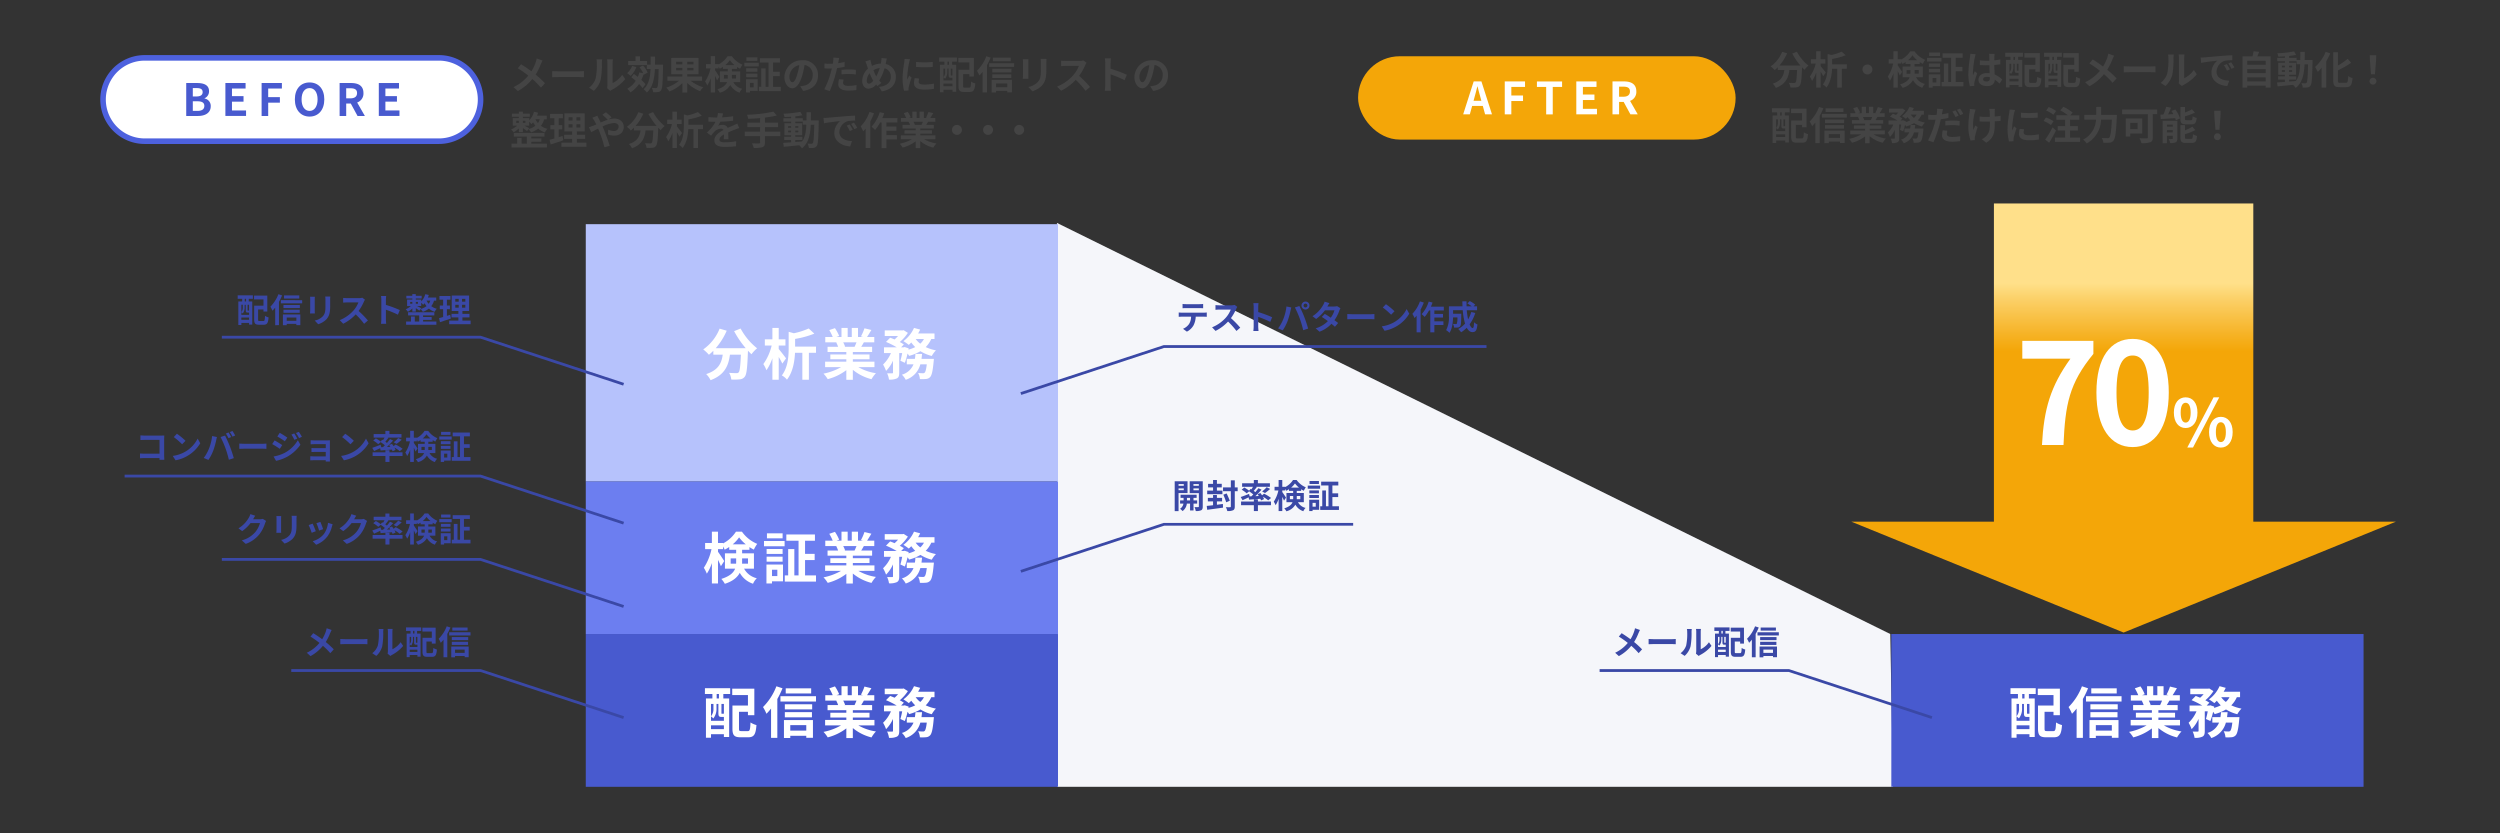 <svg id="_レイヤー_2-2" xmlns="http://www.w3.org/2000/svg" xmlns:xlink="http://www.w3.org/1999/xlink" width="900" height="300" viewBox="0 0 900 300">
  <rect x="0" y="0" width="900" height="300" fill="#333333" stroke="none"/>
  <defs>
    <linearGradient id="linear-gradient" x1="0.5" y1="0.653" x2="0.5" y2="0.185" gradientUnits="objectBoundingBox">
      <stop offset="0.66" stop-color="#f4a608"/>
      <stop offset="0.74" stop-color="#f6b224"/>
      <stop offset="0.93" stop-color="#fcd26c"/>
      <stop offset="1" stop-color="#ffe08a"/>
    </linearGradient>
  </defs>
  <path id="パス_445" data-name="パス 445" d="M380.5,283.25h301l-1-55-300-148Z" fill="#f5f6fa"/>
  <rect id="長方形_110" data-name="長方形 110" width="135.91" height="30" rx="15" transform="translate(37.1 20.83)" fill="#fff"/>
  <path id="パス_446" data-name="パス 446" d="M158,51.83H52.1a16,16,0,0,1,0-32H158.01a16,16,0,0,1,0,32Zm-105.9-30a14,14,0,0,0,0,28H158.01a14,14,0,0,0,0-28H52.1Z" fill="#4d61de"/>
  <path id="パス_447" data-name="パス 447" d="M67.04,29.89h3.92c2.43,0,4.29.72,4.29,2.93a2.682,2.682,0,0,1-1.62,2.56v.08a2.694,2.694,0,0,1,2.23,2.8c0,2.38-1.99,3.49-4.59,3.49H67.04V29.89Zm3.75,4.83c1.5,0,2.16-.61,2.16-1.55,0-1.04-.7-1.46-2.13-1.46H69.41v3.01Zm.27,5.2c1.62,0,2.5-.58,2.5-1.81,0-1.15-.86-1.65-2.5-1.65H69.41v3.46h1.65Z" fill="#485acf"/>
  <path id="パス_448" data-name="パス 448" d="M81.14,29.89h7.27v1.98h-4.9v2.74h4.16v1.98H83.51v3.17h5.07v1.98H81.14V29.88Z" fill="#485acf"/>
  <path id="パス_449" data-name="パス 449" d="M94.18,29.89h7.3v1.98H96.55v3.09h4.21v1.99H96.55v4.8H94.18Z" fill="#485acf"/>
  <path id="パス_450" data-name="パス 450" d="M106.15,35.78c0-3.86,2.16-6.1,5.3-6.1s5.3,2.26,5.3,6.1-2.16,6.19-5.3,6.19S106.15,39.62,106.15,35.78Zm8.18,0c0-2.54-1.12-4.07-2.88-4.07s-2.88,1.52-2.88,4.07,1.12,4.15,2.88,4.15S114.33,38.31,114.33,35.78Z" fill="#485acf"/>
  <path id="パス_451" data-name="パス 451" d="M122.26,29.89h4.13c2.48,0,4.45.88,4.45,3.6a3.393,3.393,0,0,1-2.26,3.41l2.77,4.85h-2.64l-2.43-4.48h-1.65v4.48h-2.37V29.89Zm3.91,5.51c1.52,0,2.37-.64,2.37-1.91s-.85-1.71-2.37-1.71h-1.54V35.4Z" fill="#485acf"/>
  <path id="パス_452" data-name="パス 452" d="M136.37,29.89h7.27v1.98h-4.9v2.74h4.16v1.98h-4.16v3.17h5.07v1.98h-7.44V29.88Z" fill="#485acf"/>
  <path id="パス_453" data-name="パス 453" d="M194.71,23.04a20.868,20.868,0,0,1-1.88,3.81,36.686,36.686,0,0,1,3.36,3.1l-1.44,1.6a28.442,28.442,0,0,0-3.11-3.1,17.531,17.531,0,0,1-5.21,4.33l-1.57-1.42a15.369,15.369,0,0,0,5.32-4.13,38.492,38.492,0,0,0-3.78-2.66l1.19-1.43c1.12.69,2.59,1.69,3.73,2.54a14.6,14.6,0,0,0,1.55-3.33,8.458,8.458,0,0,0,.34-1.29l2.09.73c-.18.32-.45.94-.59,1.26Z" fill="#444"/>
  <path id="パス_454" data-name="パス 454" d="M201.04,25.68h7.52c.66,0,1.27-.06,1.64-.08v2.2c-.34-.01-1.05-.07-1.64-.07h-7.52c-.8,0-1.74.03-2.25.07V25.6C199.29,25.64,200.32,25.68,201.04,25.68Z" fill="#444"/>
  <path id="パス_455" data-name="パス 455" d="M214.44,28.21a24.23,24.23,0,0,0,.41-5.55,5.019,5.019,0,0,0-.13-1.29h2.06a9.9,9.9,0,0,0-.1,1.28,30.723,30.723,0,0,1-.42,6.02,8.2,8.2,0,0,1-2.49,4.02l-1.71-1.13a6.622,6.622,0,0,0,2.38-3.35Zm4.22,2.52V22.56a6.894,6.894,0,0,0-.11-1.21h2.09a8.281,8.281,0,0,0-.1,1.22V29.9A8.914,8.914,0,0,0,224,26.94l1.08,1.54a15.29,15.29,0,0,1-4.75,3.82,2.889,2.889,0,0,0-.6.42l-1.18-.97a5.1,5.1,0,0,0,.11-1.04Z" fill="#444"/>
  <path id="パス_456" data-name="パス 456" d="M229.09,24.15a9.131,9.131,0,0,1-2.07,3.19,11.787,11.787,0,0,0-1.26-1,6.384,6.384,0,0,0,1.79-2.59l1.54.39Zm2.23,7.55a11.628,11.628,0,0,0-1.27-1.47,10.467,10.467,0,0,1-3.11,3.04,9.187,9.187,0,0,0-1.12-1.33,8.251,8.251,0,0,0,3.03-2.84c-.53-.48-1.08-.92-1.58-1.32l.94-1.16c.45.32.92.69,1.4,1.06a11.3,11.3,0,0,0,.56-1.61l1.39.29a11.361,11.361,0,0,0-1.34-2.14l1.29-.64a9.852,9.852,0,0,1,1.65,2.56l-1.39.74-.06-.15a11.606,11.606,0,0,1-.83,2.04,12.385,12.385,0,0,1,1.5,1.57l-1.05,1.36Zm7.38-8.42s0,.53-.01.74c-.11,5.76-.22,7.8-.69,8.43a1.428,1.428,0,0,1-1.09.69,10.605,10.605,0,0,1-1.78.06,3.863,3.863,0,0,0-.48-1.56c.63.04,1.2.06,1.47.06a.511.511,0,0,0,.49-.24c.29-.38.42-2.09.5-6.6h-1.35c-.18,3.6-.78,6.54-2.9,8.47a5.214,5.214,0,0,0-1.18-1.21c1.86-1.65,2.37-4.13,2.51-7.27h-1.32V23.43h-6.72V21.95h2.63V20.27h1.62v1.68h2.56v1.32h1.26c.01-.91.01-1.88.01-2.89h1.6c0,1-.01,1.96-.03,2.89h2.87Z" fill="#444"/>
  <path id="パス_457" data-name="パス 457" d="M248.63,29.07a13.713,13.713,0,0,0,4.54,2.35,6.612,6.612,0,0,0-1.12,1.42,14.32,14.32,0,0,1-4.64-2.98v3.45h-1.76V29.93a13.5,13.5,0,0,1-4.67,3,9.057,9.057,0,0,0-1.13-1.39,12.57,12.57,0,0,0,4.58-2.47h-4.15V27.54h5.37v-.83h-4.01V20.86h9.83v5.85h-4.06v.83h5.35v1.53h-4.13Zm-5.24-5.92h2.25v-.9h-2.25Zm2.25,2.18v-.9h-2.25v.9Zm3.99-3.08H247.4v.9h2.23Zm0,2.18H247.4v.9h2.23Z" fill="#444"/>
  <path id="パス_458" data-name="パス 458" d="M264,29.56a4.858,4.858,0,0,0,3.21,2.41,3.917,3.917,0,0,0-.95,1.39,5.941,5.941,0,0,1-3.35-2.76,6,6,0,0,1-3.77,2.77,5.986,5.986,0,0,0-.88-1.23c2.14-.67,3.08-1.58,3.47-2.58h-2.56V25.69H262v-.9h-1.75v-.71a9.211,9.211,0,0,1-1.15.69,6.177,6.177,0,0,0-.41-.81v.67h-1.28v.67c.38.49,1.36,1.99,1.57,2.34l-.84,1.29a16.547,16.547,0,0,0-.73-1.6v5.95h-1.54V28.12a11.258,11.258,0,0,1-1.27,2.69,7.389,7.389,0,0,0-.76-1.48,13.818,13.818,0,0,0,1.93-4.71h-1.61V23.08h1.71V20.21h1.54v2.87h1.28v.1a8.681,8.681,0,0,0,3.25-2.96h1.51a8.984,8.984,0,0,0,3.85,3.07,8.832,8.832,0,0,0-.85,1.46c-.36-.18-.74-.41-1.11-.64v.69h-1.85v.9h2.98v3.87h-2.48Zm-2.02-1.27c.01-.15.01-.32.01-.48v-.84H260.6v1.32h1.37Zm2.45-4.86a9.6,9.6,0,0,1-1.69-1.77,9.07,9.07,0,0,1-1.62,1.77h3.32Zm-.94,3.54v.88c0,.14,0,.29-.01.43h1.5V26.96H263.5Z" fill="#444"/>
  <path id="パス_459" data-name="パス 459" d="M267.96,22.58h5.2V23.9h-5.2Zm4.79,10.16h-2.77v.55h-1.4V28.51h4.17v4.23Zm-.1-6.91h-4.03V24.58h4.03Zm-4.03.7h4.03v1.26h-4.03Zm4.03-4.62H268.7V20.65h3.95Zm-2.67,7.92v1.6h1.34v-1.6Zm11.09,1.43v1.55H273.2V31.26h.85V24.62h1.55v6.64h1.06V22.52h-3.08V20.94h7.21v1.58H278.3v3.31h2.42V27.4H278.3v3.87h2.76Z" fill="#444"/>
  <path id="パス_460" data-name="パス 460" d="M289.14,32.74l-1.05-1.67a12.869,12.869,0,0,0,1.3-.22,3.8,3.8,0,0,0,3.19-3.75,3.465,3.465,0,0,0-2.94-3.7,28.527,28.527,0,0,1-.84,3.8c-.84,2.83-2.05,4.57-3.57,4.57s-2.84-1.71-2.84-4.08a6.224,6.224,0,0,1,6.43-6,5.25,5.25,0,0,1,5.66,5.46C294.48,30.2,292.67,32.19,289.14,32.74Zm-3.85-3.14c.59,0,1.13-.88,1.71-2.77a20.965,20.965,0,0,0,.74-3.39,4.415,4.415,0,0,0-3.56,4.06c0,1.41.56,2.1,1.11,2.1Z" fill="#444"/>
  <path id="パス_461" data-name="パス 461" d="M301.84,22.22c-.03.15-.07.34-.11.53.78-.11,1.57-.27,2.34-.45v1.75a24.254,24.254,0,0,1-2.73.46c-.13.6-.27,1.22-.42,1.79a42.651,42.651,0,0,1-2.23,6.49l-1.95-.66a29.872,29.872,0,0,0,2.42-6.3c.1-.38.21-.77.29-1.18-.32.01-.63.03-.93.03-.67,0-1.2-.03-1.69-.06l-.04-1.75a14.57,14.57,0,0,0,1.77.11c.41,0,.83-.01,1.26-.04.06-.31.1-.57.13-.8a7.8,7.8,0,0,0,.04-1.41l2.14.17c-.11.38-.24,1.01-.29,1.32Zm1.68,7.61c0,.62.42,1.08,1.92,1.08a16.489,16.489,0,0,0,2.91-.29l-.07,1.79a22.181,22.181,0,0,1-2.86.2c-2.35,0-3.63-.81-3.63-2.23a10.043,10.043,0,0,1,.25-1.88l1.67.17a4.872,4.872,0,0,0-.2,1.16ZM305.65,25a23.11,23.11,0,0,1,2.47.13l-.04,1.68a21.335,21.335,0,0,0-2.41-.17,23.556,23.556,0,0,0-2.7.14V25.14c.78-.07,1.79-.14,2.69-.14Z" fill="#444"/>
  <path id="パス_462" data-name="パス 462" d="M318.96,22.51c-.04.18-.08.35-.12.53a4.613,4.613,0,0,1,3.66,4.73c0,2.97-2.12,4.67-5.03,5.11l-1.06-1.62c3.07-.25,4.29-1.83,4.29-3.59a3.043,3.043,0,0,0-2.27-3.1,17.56,17.56,0,0,1-1.91,4.45,10.37,10.37,0,0,0,.77.84l-1.42,1.12a6.093,6.093,0,0,1-.48-.55,3.619,3.619,0,0,1-2.76,1.49c-1.16,0-2.23-.98-2.23-2.79a6.14,6.14,0,0,1,2.07-4.43c-.14-.38-.25-.76-.38-1.13a9.09,9.09,0,0,0-.56-1.46l1.83-.57c.08.46.2.92.31,1.34.07.27.15.56.25.85a7.616,7.616,0,0,1,3.18-.84,6.536,6.536,0,0,0,.13-.67,9.506,9.506,0,0,0,.11-1.33l1.93.18c-.11.38-.24,1.07-.32,1.42Zm-6.12,7.62c.5,0,1.02-.43,1.54-1.06a14.706,14.706,0,0,1-1.3-2.69,4.214,4.214,0,0,0-1.04,2.63c0,.69.29,1.12.8,1.12Zm2.61-2.61a17.044,17.044,0,0,0,1.25-3.03,5.627,5.627,0,0,0-2.25.78,13.749,13.749,0,0,0,1.01,2.24Z" fill="#444"/>
  <path id="パス_463" data-name="パス 463" d="M327.26,22.6a37.537,37.537,0,0,0-.67,5.14,5.641,5.641,0,0,0,.06.91c.21-.48.43-.97.63-1.43l.87.69c-.39,1.16-.85,2.69-1.01,3.43a4.506,4.506,0,0,0-.07.66c0,.15.01.38.03.57l-1.62.11a17.933,17.933,0,0,1-.55-4.58,38.253,38.253,0,0,1,.59-5.55c.04-.39.12-.92.14-1.37l1.96.17c-.11.29-.29.99-.35,1.25Zm3.46,6.85c0,.62.53,1,1.96,1a16.759,16.759,0,0,0,3.52-.36l.03,1.89a19.577,19.577,0,0,1-3.61.27c-2.41,0-3.57-.85-3.57-2.3a8.139,8.139,0,0,1,.24-1.82l1.61.15a4.863,4.863,0,0,0-.17,1.18Zm5.07-7.17v1.81a37.809,37.809,0,0,1-6.02,0V22.3a28.8,28.8,0,0,0,6.02-.01Z" fill="#444"/>
  <path id="パス_464" data-name="パス 464" d="M338.12,20.72h6.36v1.47h-1.72v1.12h1.47v9.72H342.9v-.7h-3.25v.88h-1.27v-9.9H340V22.19h-1.89V20.72Zm4.17,7.26c-.6,0-.79-.18-.79-1.01V24.7h-.48v1.11a3.862,3.862,0,0,1-.8,2.55,3.72,3.72,0,0,0-.59-.52v1.11h3.25v-.97h-.6Zm-2.65-3.28v3.1a2.83,2.83,0,0,0,.62-2V24.71h-.62Zm3.25,6.35V30.1h-3.25v.95Zm-1.25-8.85h-.57v1.12h.57Zm1.25,2.51h-.62v2.27c0,.18.01.2.11.2h.25c.13,0,.15,0,.18-.04a.508.508,0,0,0,.07.06V24.72Zm6.01,6.85c.53,0,.62-.34.7-2.19a4.8,4.8,0,0,0,1.5.66c-.17,2.37-.62,3.08-2.06,3.08h-1.95c-1.55,0-2.04-.48-2.04-2.2V25.1h3.91V22.47H345V20.86h5.58v6.7h-1.61v-.87h-2.26v4.22c0,.59.08.66.63.66h1.57Z" fill="#444"/>
  <path id="パス_465" data-name="パス 465" d="M356.62,20.75a22.224,22.224,0,0,1-1.3,2.7v9.81h-1.58v-7.4a15.382,15.382,0,0,1-1.16,1.32,10.948,10.948,0,0,0-.87-1.7,14.962,14.962,0,0,0,3.38-5.24l1.54.5Zm8.45,2v1.34h-8.96V22.75Zm-8.08,6.01h7.31v4.48h-1.68v-.52h-4.03v.56h-1.6V28.76Zm7.12-2.69h-6.89V24.78h6.89Zm-6.89.7h6.84v1.3h-6.84Zm6.64-4.71h-6.42v-1.3h6.42Zm-5.27,7.98v1.37h4.03V30.04Z" fill="#444"/>
  <path id="パス_466" data-name="パス 466" d="M370.2,22.4v4.74c0,.35.01.9.04,1.22h-2.03c.01-.27.07-.81.07-1.23V22.41a8.271,8.271,0,0,0-.06-1.08h2.02c-.03.32-.04.63-.04,1.08Zm6.48.21v2.77c0,3.01-.59,4.31-1.62,5.46a8.3,8.3,0,0,1-3.4,2.02l-1.46-1.54a6.3,6.3,0,0,0,3.36-1.76c.97-1.05,1.15-2.1,1.15-4.29V22.61a10.921,10.921,0,0,0-.08-1.4h2.12c-.03.39-.06.84-.06,1.4Z" fill="#444"/>
  <path id="パス_467" data-name="パス 467" d="M390.69,23.45a20.78,20.78,0,0,1-2.2,3.85,38.828,38.828,0,0,1,3.91,4.01l-1.6,1.39a31.339,31.339,0,0,0-3.53-3.96A18.507,18.507,0,0,1,382,32.68l-1.44-1.51a15.6,15.6,0,0,0,5.74-4.02,11.022,11.022,0,0,0,2.09-3.43h-4.75c-.59,0-1.36.08-1.65.1V21.83a14.626,14.626,0,0,0,1.65.1h4.94a4.955,4.955,0,0,0,1.44-.18l1.15.85a7.117,7.117,0,0,0-.49.87Z" fill="#444"/>
  <path id="パス_468" data-name="パス 468" d="M397.89,22.68a9.524,9.524,0,0,0-.14-1.68h2.19a14.338,14.338,0,0,0-.13,1.68v2.07a45.611,45.611,0,0,1,5.85,2.17l-.8,1.93a39.636,39.636,0,0,0-5.06-2.09v3.96c0,.41.07,1.39.13,1.96h-2.19a16.147,16.147,0,0,0,.14-1.96V22.67Z" fill="#444"/>
  <path id="パス_469" data-name="パス 469" d="M415.14,32.74l-1.05-1.67a12.869,12.869,0,0,0,1.3-.22,3.8,3.8,0,0,0,3.19-3.75,3.465,3.465,0,0,0-2.94-3.7,28.527,28.527,0,0,1-.84,3.8c-.84,2.83-2.05,4.57-3.57,4.57s-2.84-1.71-2.84-4.08a6.224,6.224,0,0,1,6.43-6,5.25,5.25,0,0,1,5.66,5.46C420.48,30.2,418.67,32.19,415.14,32.74Zm-3.85-3.14c.59,0,1.13-.88,1.71-2.77a20.965,20.965,0,0,0,.74-3.39,4.415,4.415,0,0,0-3.56,4.06c0,1.41.56,2.1,1.11,2.1Z" fill="#444"/>
  <path id="パス_470" data-name="パス 470" d="M195.89,42.95a7.219,7.219,0,0,1-1.16,2.34,6.583,6.583,0,0,0,2.34,1.09,5.136,5.136,0,0,0-.92,1.29,7.261,7.261,0,0,1-2.41-1.37,8.486,8.486,0,0,1-2.55,1.37,6.279,6.279,0,0,0-.92-1.18l-.53.69c-.34-.27-.95-.7-1.5-1.06v1.44h-1.46V46.23a8.638,8.638,0,0,1-1.86,1.4,6.523,6.523,0,0,0-.92-1.04,8.044,8.044,0,0,0,2.2-1.36h-1.61V42.51h2.2v-.48h-2.51V40.92h2.51v-.71h1.46v.71h2.48v1.11h-2.48v.48h2.28v.77a6.839,6.839,0,0,0,1.71-3.05l1.48.34c-.11.36-.24.71-.38,1.07h3.49v1.32h-.92Zm-4.61,8.78h5.6v1.36H184.15V51.73h2.04v-2.1h1.6v2.1h1.86V49.17h-4.68V47.85h11.04v1.32h-4.74v.66h3.61v1.22h-3.61v.69Zm-5.42-7.48h.91v-.76h-.91Zm2.37-.76v.76h.91v-.76Zm2.06,2.97a7,7,0,0,0,2.45-1.19,7.589,7.589,0,0,1-.81-1.22,7.967,7.967,0,0,1-.63.66,7.906,7.906,0,0,0-.79-.9v1.42h-1.75c.6.31,1.49.76,1.76.92l-.24.31Zm2.47-3.52a6.158,6.158,0,0,0,.9,1.36,4.777,4.777,0,0,0,.66-1.36Z" fill="#444"/>
  <path id="パス_471" data-name="パス 471" d="M202.8,50.5c-1.54.55-3.22,1.08-4.57,1.51l-.38-1.69c.49-.13,1.06-.28,1.71-.46V46.57h-1.42V45.04h1.42V42.58h-1.54V41.02h4.62v1.56h-1.5v2.46h1.26v1.53h-1.26v2.8c.46-.14.92-.28,1.37-.43l.28,1.57Zm8.32.85v1.51h-9.01V51.35h3.87V50.02h-2.9v-1.5h2.9V47.31h-2.8V40.8h7.31v6.51h-2.82v1.21h2.97v1.5h-2.97v1.33h3.45Zm-6.44-7.96h1.44V42.21h-1.44Zm0,2.51h1.44V44.7h-1.44Zm4.23-3.68h-1.39V43.4h1.39Zm0,2.48h-1.39v1.2h1.39Z" fill="#444"/>
  <path id="パス_472" data-name="パス 472" d="M213.41,45.33c.41-.17.84-.35,1.26-.53-.2-.42-.41-.83-.62-1.19a12.09,12.09,0,0,0-.83-1.23l1.82-.7c.12.25.41.83.56,1.09.21.41.43.85.66,1.33a25.181,25.181,0,0,1,2.52-.99,21.324,21.324,0,0,0-1.93-1.79l1.29-.9a23.663,23.663,0,0,1,2.03,1.79l-1.11.81a7.182,7.182,0,0,1,2.02-.34c2.17,0,3.47,1.32,3.47,2.94,0,1.96-1.34,3.21-3.49,3.21a7.119,7.119,0,0,1-2.16-.39l.04-1.77a5.22,5.22,0,0,0,1.95.48,1.605,1.605,0,0,0,1.82-1.58c0-.71-.63-1.29-1.68-1.29a11.673,11.673,0,0,0-4.12,1.26c.14.29.27.59.39.87.66,1.53,1.74,4.52,2.2,6.09l-1.92.5a42.1,42.1,0,0,0-1.88-5.83c-.13-.29-.25-.59-.38-.87-1.01.5-1.89.98-2.49,1.25L212,45.77a11.46,11.46,0,0,0,1.39-.45Z" fill="#444"/>
  <path id="パス_473" data-name="パス 473" d="M235.12,40.37a16.09,16.09,0,0,0,4.16,4.99,7.722,7.722,0,0,0-1.41,1.5q-.435-.405-.9-.9v.1c-.15,4.23-.32,5.88-.81,6.47a1.69,1.69,0,0,1-1.28.66,13.868,13.868,0,0,1-2.12.04,4.01,4.01,0,0,0-.55-1.68c.77.06,1.5.07,1.85.07a.644.644,0,0,0,.56-.2c.28-.29.43-1.54.56-4.47h-2.76c-.35,2.69-1.26,5.08-4.89,6.44a5.483,5.483,0,0,0-1.11-1.54c3.17-1.02,3.89-2.86,4.17-4.9h-2.37v-.98a11.475,11.475,0,0,1-1.12,1.01,9.575,9.575,0,0,0-1.43-1.34,11.63,11.63,0,0,0,4.13-5.24l1.79.52a17.048,17.048,0,0,1-2.77,4.41h7.56a23.675,23.675,0,0,1-2.93-4.3l1.64-.66Z" fill="#444"/>
  <path id="パス_474" data-name="パス 474" d="M244.58,49.21c-.2-.43-.55-1.07-.91-1.67v5.74h-1.6V47.84a12.127,12.127,0,0,1-1.5,3.04,8.038,8.038,0,0,0-.78-1.55,13.244,13.244,0,0,0,2.1-4.68h-1.72V43.08h1.91V40.21h1.6v2.87h1.7v1.57h-1.7v.88c.48.55,1.6,1.99,1.85,2.35l-.94,1.32Zm8.49-2.72h-1.79v6.79h-1.65V46.49h-1.85c-.1,2.14-.53,4.87-2.03,6.78a3.985,3.985,0,0,0-1.29-1.08c1.57-2.06,1.72-4.88,1.72-6.95V41.19l1.32.36a17.678,17.678,0,0,0,3.74-1.21l1.42,1.3a22.981,22.981,0,0,1-4.85,1.33V44.9h5.27v1.57Z" fill="#444"/>
  <path id="パス_475" data-name="パス 475" d="M259.95,42.25a35.345,35.345,0,0,0,3.96-.41v1.62a40.778,40.778,0,0,1-4.58.35,10.1,10.1,0,0,1-.8,1.43,4.673,4.673,0,0,1,1.58-.28,1.873,1.873,0,0,1,1.86,1.08c.73-.34,1.32-.57,1.89-.83.55-.24,1.04-.46,1.56-.73l.7,1.62c-.45.13-1.19.41-1.67.59-.63.25-1.43.56-2.28.95.01.79.04,1.82.06,2.47h-1.68c.04-.42.06-1.09.07-1.71-1.05.6-1.61,1.15-1.61,1.85,0,.77.66.98,2.03.98a22.823,22.823,0,0,0,3.98-.39l-.06,1.81a34.062,34.062,0,0,1-3.96.24c-2.2,0-3.82-.53-3.82-2.34s1.68-2.91,3.28-3.74a1.082,1.082,0,0,0-.98-.48,3.447,3.447,0,0,0-2.19.97,14.856,14.856,0,0,0-1.3,1.54l-1.5-1.12a13.817,13.817,0,0,0,3.1-3.87h-.18c-.57,0-1.6-.03-2.37-.08V42.13a18.49,18.49,0,0,0,2.46.17h.67a8.256,8.256,0,0,0,.28-1.61l1.85.15a14.064,14.064,0,0,1-.35,1.4Z" fill="#444"/>
  <path id="パス_476" data-name="パス 476" d="M280.91,49.01h-5.53v2.28c0,.99-.25,1.43-.91,1.69a9.693,9.693,0,0,1-3.11.28,6.361,6.361,0,0,0-.69-1.65c1.04.04,2.21.04,2.52.04s.45-.11.45-.39V49.01h-5.53V47.39h5.53V45.75h-4.58v-1.6h4.58V42.51c-1.46.13-2.93.21-4.3.27a5.427,5.427,0,0,0-.42-1.47,52.19,52.19,0,0,0,9.51-1.12l1.21,1.39a33.191,33.191,0,0,1-4.26.74v1.83h4.71v1.6h-4.71v1.64h5.53Z" fill="#444"/>
  <path id="パス_477" data-name="パス 477" d="M294.75,43.37s-.01.55-.01.74c-.13,5.73-.24,7.76-.69,8.41a1.563,1.563,0,0,1-1.11.7,10.154,10.154,0,0,1-1.74.06,3.992,3.992,0,0,0-.49-1.6c.62.06,1.15.07,1.42.07a.525.525,0,0,0,.48-.24c.29-.38.43-2.09.52-6.61h-1.26c-.18,3.75-.83,6.64-3.18,8.5a5.54,5.54,0,0,0-.98-1.11c-2.02.21-4.03.42-5.55.55l-.2-1.4c.78-.06,1.76-.13,2.84-.2V50.4h-2.47V49.22h2.47v-.55h-2.41V44.34h2.41v-.55h-2.76V42.58h2.76v-.56c-.81.06-1.61.1-2.37.11a5.717,5.717,0,0,0-.36-1.18,42.568,42.568,0,0,0,6.04-.69l.73,1.25c-.74.15-1.61.28-2.52.38v.69h2.69v.77h1.32c.01-.92.01-1.89.01-2.93h1.6c0,1.02,0,2-.03,2.93h2.84Zm-11.04,2.65h1.09V45.4h-1.09Zm1.09,1.62v-.63h-1.09v.63Zm1.51,3.47c.8-.06,1.62-.13,2.44-.2,1.09-1.51,1.43-3.52,1.53-6.02H289V43.8h-2.69v.55h2.48v4.33h-2.48v.55h2.54v1.18h-2.54v.71Zm1.09-5.1v-.62h-1.09v.62Zm-1.09,1v.63h1.09v-.63Z" fill="#444"/>
  <path id="パス_478" data-name="パス 478" d="M297.83,42.4c1.18-.1,3.49-.31,6.05-.52,1.44-.13,2.97-.21,3.96-.25v1.79a13.545,13.545,0,0,0-2.69.2,4.27,4.27,0,0,0-2.97,3.92c0,2.31,2.16,3.14,4.54,3.26l-.66,1.92c-2.94-.2-5.71-1.77-5.71-4.8a5.591,5.591,0,0,1,2.09-4.33c-1.32.14-4.17.45-5.8.8l-.18-1.92c.56-.01,1.11-.04,1.37-.07Zm9.15,4.3-1.06.48a10.715,10.715,0,0,0-1.09-1.95l1.04-.43a15.9,15.9,0,0,1,1.12,1.91Zm1.62-.69-1.05.5a11.859,11.859,0,0,0-1.15-1.89l1.02-.48c.35.49.88,1.32,1.18,1.86Z" fill="#444"/>
  <path id="パス_479" data-name="パス 479" d="M314.65,40.78a22.389,22.389,0,0,1-1.34,2.91v9.6h-1.68v-7c-.29.35-.59.7-.87,1.01a11.186,11.186,0,0,0-.92-1.78,14.479,14.479,0,0,0,3.19-5.24Zm4.44,3.31v1.47h3.63v1.51h-3.63v1.58h3.81v1.54h-3.81V53.3h-1.71V44.08h-.53a15.506,15.506,0,0,1-1.83,2.72,10.219,10.219,0,0,0-1.28-1.16,13.952,13.952,0,0,0,2.97-5.28l1.61.41a17,17,0,0,1-.69,1.74h5.43v1.58h-3.98Z" fill="#444"/>
  <path id="パス_480" data-name="パス 480" d="M332.68,50.11a12.6,12.6,0,0,0,4.44,1.53A7.485,7.485,0,0,0,336,53.15a11.851,11.851,0,0,1-4.71-2.37V53.3h-1.64V50.86a13.456,13.456,0,0,1-4.69,2.27,7.864,7.864,0,0,0-1.06-1.39,14.681,14.681,0,0,0,4.43-1.64h-4.02V48.73h5.35v-.62h-4.03V46.9h4.03v-.63h-4.73v-1.3h2.66a5.558,5.558,0,0,0-.48-1.09l.17-.03h-2.93V42.49h1.88a12.838,12.838,0,0,0-.87-1.74l1.43-.49a9.877,9.877,0,0,1,1.06,1.98l-.69.25h1.28V40.21h1.55v2.28h1.04V40.21h1.57v2.28h1.25l-.5-.15a10.657,10.657,0,0,0,.88-2.03l1.75.42c-.39.64-.77,1.27-1.09,1.76h1.82v1.36h-2.63c-.22.41-.45.78-.66,1.12h2.75v1.3h-4.86v.63h4.2v1.21h-4.2v.62h5.45V50.1H332.7Zm-3.81-6.25a6.935,6.935,0,0,1,.48,1.08l-.24.04h2.62c.17-.34.34-.74.49-1.12h-3.35Z" fill="#444"/>
  <path id="パス_481" data-name="パス 481" d="M346.29,46.76a1.79,1.79,0,1,1-1.79-1.79A1.8,1.8,0,0,1,346.29,46.76Z" fill="#444"/>
  <path id="パス_482" data-name="パス 482" d="M357.49,46.76a1.79,1.79,0,1,1-1.79-1.79A1.8,1.8,0,0,1,357.49,46.76Z" fill="#444"/>
  <path id="パス_483" data-name="パス 483" d="M368.69,46.76a1.79,1.79,0,1,1-1.79-1.79A1.8,1.8,0,0,1,368.69,46.76Z" fill="#444"/>
  <rect id="長方形_111" data-name="長方形 111" width="135.91" height="30" rx="15" transform="translate(488.91 20.25)" fill="#f4a608"/>
  <path id="パス_484" data-name="パス 484" d="M530.52,29.31h2.79l3.81,11.86h-2.48l-.83-3.04h-3.84l-.83,3.04h-2.4l3.79-11.86Zm-.05,6.98h2.82l-.35-1.3c-.37-1.23-.69-2.59-1.02-3.87h-.08c-.3,1.3-.66,2.64-1.01,3.87l-.35,1.3Z" fill="#fff"/>
  <path id="パス_485" data-name="パス 485" d="M541.71,29.31h7.3v1.98h-4.93v3.09h4.21v1.99h-4.21v4.8h-2.37V29.31Z" fill="#fff"/>
  <path id="パス_486" data-name="パス 486" d="M556.62,31.3h-3.33V29.32h9.06V31.3h-3.36v9.88h-2.37Z" fill="#fff"/>
  <path id="パス_487" data-name="パス 487" d="M567.47,29.31h7.27v1.98h-4.9v2.74H574v1.98h-4.16v3.17h5.07v1.98h-7.44V29.3Z" fill="#fff"/>
  <path id="パス_488" data-name="パス 488" d="M580.5,29.31h4.13c2.48,0,4.45.88,4.45,3.6a3.393,3.393,0,0,1-2.26,3.41l2.77,4.85h-2.64l-2.43-4.48h-1.65v4.48H580.5V29.31Zm3.91,5.51c1.52,0,2.37-.64,2.37-1.91s-.85-1.71-2.37-1.71h-1.54v3.62Z" fill="#fff"/>
  <path id="パス_489" data-name="パス 489" d="M646.89,18.63a16.09,16.09,0,0,0,4.16,4.99,8.088,8.088,0,0,0-1.42,1.5q-.435-.405-.9-.9v.1c-.15,4.23-.32,5.88-.81,6.47a1.687,1.687,0,0,1-1.27.66,13.868,13.868,0,0,1-2.12.04,4.01,4.01,0,0,0-.55-1.68c.77.06,1.5.07,1.85.07a.644.644,0,0,0,.56-.2c.28-.29.43-1.54.56-4.47h-2.76c-.35,2.69-1.26,5.08-4.89,6.44a5.484,5.484,0,0,0-1.11-1.54c3.17-1.02,3.89-2.86,4.17-4.9h-2.37v-.98a10.422,10.422,0,0,1-1.12,1.01,9.576,9.576,0,0,0-1.43-1.34,11.63,11.63,0,0,0,4.13-5.24l1.79.52a17.047,17.047,0,0,1-2.77,4.41h7.56a23.678,23.678,0,0,1-2.93-4.3l1.64-.66Z" fill="#444"/>
  <path id="パス_490" data-name="パス 490" d="M656.35,27.46c-.2-.43-.55-1.07-.91-1.67v5.74h-1.6V26.09a12.126,12.126,0,0,1-1.5,3.04,7.548,7.548,0,0,0-.79-1.55,13.243,13.243,0,0,0,2.1-4.68h-1.72V21.33h1.9V18.46h1.6v2.87h1.69V22.9h-1.69v.88c.48.55,1.6,1.99,1.85,2.35l-.94,1.32Zm8.49-2.72h-1.79v6.79H661.4V24.74h-1.85c-.1,2.14-.53,4.87-2.03,6.78a3.984,3.984,0,0,0-1.29-1.08c1.57-2.06,1.72-4.88,1.72-6.95V19.44l1.32.36a17.872,17.872,0,0,0,3.74-1.21l1.42,1.3a22.981,22.981,0,0,1-4.85,1.33v1.93h5.27v1.57Z" fill="#444"/>
  <path id="パス_491" data-name="パス 491" d="M674.07,25.01a1.79,1.79,0,1,1-1.79-1.79,1.8,1.8,0,0,1,1.79,1.79Z" fill="#444"/>
  <path id="パス_492" data-name="パス 492" d="M689.77,27.81a4.858,4.858,0,0,0,3.21,2.41,3.916,3.916,0,0,0-.95,1.39,5.941,5.941,0,0,1-3.35-2.76,6,6,0,0,1-3.77,2.77,5.987,5.987,0,0,0-.88-1.23c2.14-.67,3.08-1.58,3.47-2.58h-2.56V23.94h2.83v-.9h-1.75v-.71a9.209,9.209,0,0,1-1.15.69,6.177,6.177,0,0,0-.41-.81v.67h-1.27v.67c.38.49,1.36,1.99,1.57,2.34l-.84,1.29a16.56,16.56,0,0,0-.73-1.6v5.95h-1.54V26.37a11.25,11.25,0,0,1-1.28,2.69,7.39,7.39,0,0,0-.76-1.48,13.818,13.818,0,0,0,1.93-4.71h-1.61V21.33h1.71V18.46h1.54v2.87h1.27v.1a8.681,8.681,0,0,0,3.25-2.96h1.51a8.926,8.926,0,0,0,3.85,3.07,8.83,8.83,0,0,0-.85,1.46c-.36-.18-.74-.41-1.11-.64v.69h-1.85v.9h2.98v3.87h-2.48Zm-2.02-1.27c.01-.15.01-.32.01-.48v-.84h-1.39v1.32h1.37Zm2.45-4.86a9.672,9.672,0,0,1-1.7-1.77,9.069,9.069,0,0,1-1.62,1.77Zm-.94,3.54v.88c0,.14,0,.29-.01.43h1.5V25.21h-1.49Z" fill="#444"/>
  <path id="パス_493" data-name="パス 493" d="M693.73,20.84h5.2v1.32h-5.2ZM698.52,31h-2.77v.55h-1.4V26.77h4.17V31Zm-.1-6.91h-4.04V22.84h4.04Zm-4.04.7h4.04v1.26h-4.04Zm4.04-4.62h-3.95V18.91h3.95Zm-2.68,7.92v1.6h1.34v-1.6Zm11.09,1.43v1.55h-7.87V29.52h.85V22.88h1.55v6.64h1.06V20.78h-3.08V19.2h7.21v1.58h-2.49v3.31h2.42v1.57h-2.42v3.87h2.76Z" fill="#444"/>
  <path id="パス_494" data-name="パス 494" d="M710.91,20.77a37.453,37.453,0,0,0-.67,5.42,5.567,5.567,0,0,0,.06.91c.18-.49.42-.97.63-1.44l.86.7c-.39,1.15-.84,2.58-1.01,3.33a4.128,4.128,0,0,0-.07.66c0,.14.01.38.03.57l-1.58.13a16.628,16.628,0,0,1-.56-4.48,45.113,45.113,0,0,1,.57-5.84c.06-.39.12-.92.14-1.37l1.93.17a8.836,8.836,0,0,0-.32,1.25Zm7.07-.49c-.01.31-.03.83-.04,1.44a19.126,19.126,0,0,0,2.17-.32v1.75c-.67.1-1.4.18-2.17.24.03,1.36.1,2.48.15,3.43a9.191,9.191,0,0,1,2.72,1.81l-.97,1.47a14.749,14.749,0,0,0-1.71-1.42c-.08,1.34-.84,2.3-2.73,2.3s-3.14-.81-3.14-2.28,1.21-2.4,3.11-2.4a5.283,5.283,0,0,1,.91.06c-.03-.87-.08-1.89-.1-2.88-.34.01-.67.01-.99.01-.83,0-1.62-.03-2.45-.08V21.74a24.479,24.479,0,0,0,2.45.13c.32,0,.66,0,.98-.01,0-.69-.01-1.26-.01-1.55a5.47,5.47,0,0,0-.1-.92h2a8.338,8.338,0,0,0-.08.91Zm-2.77,9.05c.85,0,1.15-.45,1.15-1.27v-.25a4.2,4.2,0,0,0-1.12-.15c-.8,0-1.33.34-1.33.87,0,.57.56.81,1.3.81Z" fill="#444"/>
  <path id="パス_495" data-name="パス 495" d="M721.9,18.98h6.36v1.47h-1.72v1.12h1.47v9.72h-1.33v-.7h-3.25v.88h-1.28v-9.9h1.62V20.45h-1.89V18.98Zm4.17,7.26c-.6,0-.78-.18-.78-1.01V22.96h-.48v1.11a3.862,3.862,0,0,1-.8,2.55,3.324,3.324,0,0,0-.59-.52v1.11h3.25v-.97Zm-2.65-3.28v3.1a2.83,2.83,0,0,0,.62-2V22.97h-.62Zm3.25,6.35v-.95h-3.25v.95Zm-1.25-8.85h-.57v1.12h.57Zm1.25,2.51h-.62v2.27c0,.18.01.2.11.2h.25c.12,0,.15,0,.18-.04a.506.506,0,0,0,.07.06V22.98Zm6.01,6.85c.53,0,.62-.34.7-2.19a4.9,4.9,0,0,0,1.5.66c-.17,2.37-.62,3.08-2.06,3.08h-1.95c-1.56,0-2.05-.48-2.05-2.2V23.36h3.91V20.73h-3.96V19.12h5.58v6.7h-1.61v-.87h-2.25v4.22c0,.59.08.66.63.66h1.57Z" fill="#444"/>
  <path id="パス_496" data-name="パス 496" d="M735.9,18.98h6.36v1.47h-1.72v1.12h1.47v9.72h-1.33v-.7h-3.25v.88h-1.28v-9.9h1.62V20.45h-1.89V18.98Zm4.17,7.26c-.6,0-.78-.18-.78-1.01V22.96h-.48v1.11a3.862,3.862,0,0,1-.8,2.55,3.324,3.324,0,0,0-.59-.52v1.11h3.25v-.97Zm-2.65-3.28v3.1a2.83,2.83,0,0,0,.62-2V22.97h-.62Zm3.25,6.35v-.95h-3.25v.95Zm-1.25-8.85h-.57v1.12h.57Zm1.25,2.51h-.62v2.27c0,.18.01.2.11.2h.25c.12,0,.15,0,.18-.04a.506.506,0,0,0,.07.06V22.98Zm6.01,6.85c.53,0,.62-.34.7-2.19a4.9,4.9,0,0,0,1.5.66c-.17,2.37-.62,3.08-2.06,3.08h-1.95c-1.56,0-2.05-.48-2.05-2.2V23.36h3.91V20.73h-3.96V19.12h5.58v6.7h-1.61v-.87h-2.25v4.22c0,.59.08.66.63.66h1.57Z" fill="#444"/>
  <path id="パス_497" data-name="パス 497" d="M760.49,21.3a20.866,20.866,0,0,1-1.88,3.81,36.689,36.689,0,0,1,3.36,3.1l-1.44,1.6a28.44,28.44,0,0,0-3.11-3.1,17.532,17.532,0,0,1-5.21,4.33l-1.57-1.42a15.369,15.369,0,0,0,5.32-4.13,38.487,38.487,0,0,0-3.78-2.66l1.19-1.43c1.12.69,2.59,1.69,3.73,2.54a15.093,15.093,0,0,0,1.56-3.33,9.806,9.806,0,0,0,.34-1.29l2.09.73c-.18.32-.45.94-.59,1.26Z" fill="#444"/>
  <path id="パス_498" data-name="パス 498" d="M766.81,23.93h7.52c.66,0,1.28-.06,1.64-.08v2.2c-.34-.01-1.05-.07-1.64-.07h-7.52c-.8,0-1.74.03-2.26.07v-2.2C765.05,23.89,766.08,23.93,766.81,23.93Z" fill="#444"/>
  <path id="パス_499" data-name="パス 499" d="M780.21,26.47a24.229,24.229,0,0,0,.41-5.55,5.019,5.019,0,0,0-.13-1.29h2.06a9.9,9.9,0,0,0-.1,1.28,30.723,30.723,0,0,1-.42,6.02,8.2,8.2,0,0,1-2.49,4.02l-1.71-1.13A6.622,6.622,0,0,0,780.21,26.47Zm4.22,2.52V20.82a6.893,6.893,0,0,0-.11-1.21h2.09a8.283,8.283,0,0,0-.1,1.22v7.33a8.914,8.914,0,0,0,3.46-2.96l1.08,1.54a15.289,15.289,0,0,1-4.75,3.82,2.888,2.888,0,0,0-.6.42l-1.18-.97a5.1,5.1,0,0,0,.11-1.04Z" fill="#444"/>
  <path id="パス_500" data-name="パス 500" d="M793.61,20.66c1.18-.1,3.49-.31,6.05-.52,1.44-.13,2.97-.21,3.96-.25v1.79a13.545,13.545,0,0,0-2.69.2,4.256,4.256,0,0,0-2.97,3.92c0,2.31,2.16,3.14,4.54,3.26l-.66,1.92c-2.94-.2-5.71-1.77-5.71-4.8a5.591,5.591,0,0,1,2.09-4.33c-1.32.14-4.17.45-5.8.8l-.18-1.92c.56-.01,1.11-.04,1.37-.07Zm9.15,4.3-1.06.48a10.712,10.712,0,0,0-1.09-1.95l1.04-.43a17.354,17.354,0,0,1,1.12,1.91Zm1.62-.69-1.05.5a11.856,11.856,0,0,0-1.15-1.89l1.02-.48c.35.49.88,1.32,1.18,1.86Z" fill="#444"/>
  <path id="パス_501" data-name="パス 501" d="M817.43,20.28V31.53h-1.78v-.69H809v.7h-1.69V20.28h3.59a16.589,16.589,0,0,0,.38-1.83l2.02.22c-.21.56-.43,1.11-.66,1.61h4.8ZM809,21.88v1.44h6.65V21.88Zm0,2.98V26.3h6.65V24.86Zm6.65,4.44V27.84H809V29.3h6.65Z" fill="#444"/>
  <path id="パス_502" data-name="パス 502" d="M832.52,21.62s-.01.55-.01.74c-.13,5.73-.24,7.76-.69,8.41a1.563,1.563,0,0,1-1.11.7,10.11,10.11,0,0,1-1.74.06,3.993,3.993,0,0,0-.49-1.6c.62.06,1.15.07,1.42.07a.525.525,0,0,0,.48-.24c.29-.38.43-2.09.52-6.61h-1.26c-.18,3.75-.83,6.64-3.18,8.5a5.542,5.542,0,0,0-.98-1.11c-2.02.21-4.04.42-5.55.55l-.2-1.4c.79-.06,1.77-.13,2.84-.2v-.84h-2.46V27.47h2.46v-.55h-2.41V22.59h2.41v-.55h-2.76V20.83h2.76v-.56c-.81.06-1.61.1-2.37.11a5.718,5.718,0,0,0-.36-1.18,42.567,42.567,0,0,0,6.04-.69l.73,1.25c-.74.15-1.61.28-2.52.38v.69h2.69v.77h1.32c.01-.92.01-1.89.01-2.93h1.6c0,1.02,0,2-.03,2.93h2.84Zm-11.04,2.65h1.09v-.62h-1.09Zm1.09,1.62v-.63h-1.09v.63Zm1.51,3.47c.8-.06,1.62-.13,2.44-.2,1.09-1.51,1.43-3.52,1.53-6.02h-1.27V22.05h-2.69v.55h2.48v4.33h-2.48v.55h2.54v1.18h-2.54v.71Zm1.09-5.1v-.62h-1.09v.62Zm-1.09,1v.63h1.09v-.63Z" fill="#444"/>
  <path id="パス_503" data-name="パス 503" d="M838.91,19.2a23.744,23.744,0,0,1-1.46,2.83v9.5h-1.67V24.39a14.212,14.212,0,0,1-1.39,1.48,11.838,11.838,0,0,0-.97-1.76,14.422,14.422,0,0,0,3.82-5.45l1.65.55Zm5.56,10.63c.67,0,.78-.48.9-2.45a4.675,4.675,0,0,0,1.54.71c-.2,2.41-.63,3.29-2.28,3.29h-2.4c-1.76,0-2.27-.56-2.27-2.54V18.82h1.68v4.79a23.571,23.571,0,0,0,3.53-2.45l1.23,1.46a33.624,33.624,0,0,1-4.76,2.7v3.53c0,.83.1.97.77.97h2.06Z" fill="#444"/>
  <path id="パス_504" data-name="パス 504" d="M853.04,29.23a1.23,1.23,0,1,1,2.46,0,1.23,1.23,0,1,1-2.46,0Zm.14-7.28-.07-2.09h2.33l-.07,2.09-.38,4.79h-1.43l-.38-4.79Z" fill="#444"/>
  <path id="パス_505" data-name="パス 505" d="M637.9,38.98h6.36v1.47h-1.72v1.12h1.47v9.72h-1.33v-.7h-3.25v.88h-1.28v-9.9h1.62V40.45h-1.89V38.98Zm4.17,7.26c-.6,0-.78-.18-.78-1.01V42.96h-.48v1.11a3.862,3.862,0,0,1-.8,2.55,3.324,3.324,0,0,0-.59-.52v1.11h3.25v-.97Zm-2.65-3.28v3.1a2.83,2.83,0,0,0,.62-2V42.97h-.62Zm3.25,6.35v-.95h-3.25v.95Zm-1.25-8.85h-.57v1.12h.57Zm1.25,2.51h-.62v2.27c0,.18.01.2.11.2h.25c.12,0,.15,0,.18-.04a.506.506,0,0,0,.07.06V42.98Zm6.01,6.85c.53,0,.62-.34.7-2.19a4.9,4.9,0,0,0,1.5.66c-.17,2.37-.62,3.08-2.06,3.08h-1.95c-1.56,0-2.05-.48-2.05-2.2V43.36h3.91V40.73h-3.96V39.12h5.58v6.7h-1.61v-.87h-2.25v4.22c0,.59.08.66.63.66h1.57Z" fill="#444"/>
  <path id="パス_506" data-name="パス 506" d="M656.4,39a22.223,22.223,0,0,1-1.3,2.7v9.81h-1.58v-7.4a15.392,15.392,0,0,1-1.16,1.32,10.953,10.953,0,0,0-.87-1.7,14.962,14.962,0,0,0,3.38-5.24l1.54.5Zm8.45,2v1.34h-8.96V41Zm-8.08,6.01h7.31v4.48H662.4v-.52h-4.03v.56h-1.6Zm7.12-2.69H657V43.03h6.89Zm-6.89.7h6.84v1.3H657Zm6.64-4.71h-6.42v-1.3h6.42Zm-5.27,7.98v1.37h4.03V48.29Z" fill="#444"/>
  <path id="パス_507" data-name="パス 507" d="M674.46,48.36a12.668,12.668,0,0,0,4.44,1.53,7.485,7.485,0,0,0-1.12,1.51,11.851,11.851,0,0,1-4.71-2.37v2.52h-1.64V49.11a13.456,13.456,0,0,1-4.69,2.27,7.865,7.865,0,0,0-1.06-1.39,14.681,14.681,0,0,0,4.43-1.64h-4.02V46.98h5.35v-.62h-4.03V45.15h4.03v-.63h-4.73v-1.3h2.66a5.558,5.558,0,0,0-.48-1.09l.17-.03h-2.93V40.74h1.88a12.838,12.838,0,0,0-.87-1.74l1.43-.49a9.879,9.879,0,0,1,1.06,1.98l-.69.25h1.27V38.46h1.55v2.28h1.04V38.46h1.57v2.28h1.25l-.5-.15a10.655,10.655,0,0,0,.88-2.03l1.75.42c-.39.64-.77,1.27-1.09,1.76h1.82V42.1h-2.63c-.22.41-.45.78-.66,1.12h2.75v1.3h-4.86v.63h4.2v1.21h-4.2v.62h5.45v1.37h-4.06Zm-3.81-6.25a6.931,6.931,0,0,1,.48,1.08l-.24.04h2.62c.17-.34.34-.74.49-1.12h-3.35Z" fill="#444"/>
  <path id="パス_508" data-name="パス 508" d="M691.79,41.26a6.781,6.781,0,0,1-1.4,2.04,11.477,11.477,0,0,0,2.58.83,6.465,6.465,0,0,0-1.05,1.41,10.514,10.514,0,0,1-2.86-1.2,11.581,11.581,0,0,1-2.86,1.18,5.3,5.3,0,0,0-.39-.59,15.773,15.773,0,0,1-.69,2.34L684,46.75c.15-.52.32-1.22.45-1.93h-.74v4.93c0,.76-.11,1.2-.6,1.46a4.117,4.117,0,0,1-1.98.29,5.52,5.52,0,0,0-.48-1.58c.52.01,1.08.01,1.26.01s.22-.04.22-.21v-3a8.4,8.4,0,0,1-1.75,2.59,8.731,8.731,0,0,0-.76-1.61,8.888,8.888,0,0,0,1.99-2.88h-1.75V43.36h3.21a19.487,19.487,0,0,0-2.7-1.36l1.05-1.06c.34.13.73.28,1.11.45a8.125,8.125,0,0,0,.88-.88h-3.36v-1.4h4.53l.25-.06,1.06.67a10.454,10.454,0,0,1-2.04,2.31,6.814,6.814,0,0,1,1.02.62l-.69.71h.67l.22-.07,1.01.34-.06.32a9.062,9.062,0,0,0,1.71-.64,8.6,8.6,0,0,1-1-1.16q-.315.33-.63.6a12.54,12.54,0,0,0-1.36-.94,8.5,8.5,0,0,0,2.68-3.33l1.55.42a7.674,7.674,0,0,1-.52.98h4.13v1.39h-.81Zm.66,5.01s-.03.43-.06.63c-.22,2.42-.48,3.5-.88,3.95a1.566,1.566,0,0,1-1.02.49,10.649,10.649,0,0,1-1.57.03,3.637,3.637,0,0,0-.45-1.54,10.712,10.712,0,0,0,1.2.07.589.589,0,0,0,.45-.15c.2-.18.38-.79.53-2.09h-1.62a5.578,5.578,0,0,1-3.68,3.89,4.754,4.754,0,0,0-.97-1.29,4.507,4.507,0,0,0,2.93-2.61h-1.7V46.26h2.05a12.25,12.25,0,0,0,.14-1.25h1.67c-.04.42-.08.84-.14,1.25h3.12Zm-4.59-5.01a5.668,5.668,0,0,0,1.16,1.19,4.09,4.09,0,0,0,.92-1.19h-2.09Z" fill="#444"/>
  <path id="パス_509" data-name="パス 509" d="M699.18,40.64c-.03.15-.07.34-.11.52.78-.11,1.58-.27,2.35-.45v1.75a24.255,24.255,0,0,1-2.73.46c-.13.6-.27,1.23-.42,1.81a44.956,44.956,0,0,1-2.23,6.49l-1.95-.66a30.867,30.867,0,0,0,2.42-6.3c.1-.38.2-.78.29-1.18-.32.01-.63.03-.92.03-.69,0-1.21-.03-1.7-.06l-.04-1.75a14.452,14.452,0,0,0,1.77.11c.41,0,.83-.01,1.26-.04.06-.31.1-.57.13-.8a7.135,7.135,0,0,0,.04-1.43l2.14.17c-.11.39-.25,1.02-.31,1.33Zm1.7,7.59c0,.62.42,1.08,1.92,1.08a16.453,16.453,0,0,0,2.91-.28l-.07,1.78a20.478,20.478,0,0,1-2.86.21c-2.35,0-3.63-.81-3.63-2.23a9.018,9.018,0,0,1,.24-1.88l1.68.15a5.043,5.043,0,0,0-.2,1.16Zm2.13-4.82a22.791,22.791,0,0,1,2.46.13l-.04,1.68a19.7,19.7,0,0,0-5.11-.03V43.55c.78-.08,1.78-.14,2.69-.14Zm2.07-1.78-1.12.49a14.919,14.919,0,0,0-1.09-1.95l1.11-.46a21.06,21.06,0,0,1,1.11,1.92Zm1.68-.64-1.11.48a14.315,14.315,0,0,0-1.13-1.93l1.11-.45A14.424,14.424,0,0,1,706.76,41Z" fill="#444"/>
  <path id="パス_510" data-name="パス 510" d="M710.87,40.57a17.7,17.7,0,0,0-.46,6.23c.18-.43.43-1.11.67-1.62l.87.56a31.757,31.757,0,0,0-.95,3.42,2.928,2.928,0,0,0-.08.69c0,.14.01.38.03.57l-1.55.15a15.159,15.159,0,0,1-.8-4.54,39.054,39.054,0,0,1,.45-5.59,10.716,10.716,0,0,0,.1-1.22l2.07.21a10.773,10.773,0,0,0-.34,1.13Zm7.23-.42v1.79a19.606,19.606,0,0,0,2.1-.25v1.82c-.57.07-1.3.13-2.09.17v.59c0,3.31-.25,5.34-3.05,7.12l-1.61-1.28a5.525,5.525,0,0,0,1.62-1.12c1.08-1.12,1.3-2.37,1.3-4.73v-.5c-.53.01-1.05.03-1.57.03-.6,0-1.47-.04-2.16-.07V41.94a14.494,14.494,0,0,0,2.12.15c.5,0,1.05-.01,1.58-.03-.01-.78-.03-1.51-.06-1.89a8.365,8.365,0,0,0-.15-.97h2.03c-.04.31-.06.64-.07.95Z" fill="#444"/>
  <path id="パス_511" data-name="パス 511" d="M725.04,40.85a37.538,37.538,0,0,0-.67,5.14,5.641,5.641,0,0,0,.06.91c.21-.48.43-.97.63-1.43l.87.69c-.39,1.16-.85,2.69-1.01,3.43a4.51,4.51,0,0,0-.07.66c0,.15.01.38.03.57l-1.62.11a17.932,17.932,0,0,1-.55-4.58,38.248,38.248,0,0,1,.59-5.55c.04-.39.13-.92.14-1.37l1.96.17c-.11.29-.29.99-.35,1.25Zm3.46,6.85c0,.62.53,1,1.96,1a16.759,16.759,0,0,0,3.52-.36l.03,1.89a19.577,19.577,0,0,1-3.61.27c-2.41,0-3.57-.85-3.57-2.3a8.141,8.141,0,0,1,.24-1.82l1.61.15a4.862,4.862,0,0,0-.17,1.18Zm5.07-7.17v1.81a37.81,37.81,0,0,1-6.02,0V40.55a28.8,28.8,0,0,0,6.02-.01Z" fill="#444"/>
  <path id="パス_512" data-name="パス 512" d="M738.35,45.03a10.707,10.707,0,0,0-2.66-1.47l.85-1.26a11.378,11.378,0,0,1,2.73,1.33l-.93,1.4Zm1.81,1.95c-.74,1.46-1.62,3.05-2.47,4.41l-1.41-1.12a37.6,37.6,0,0,0,2.65-4.41l1.23,1.12Zm-.94-5.66a10.642,10.642,0,0,0-2.61-1.54l.91-1.25a11.076,11.076,0,0,1,2.68,1.43Zm9.61,8.21V51.1h-9.04V49.53h3.67V46.97h-2.68V45.4h2.68V43.1h-3.18V41.5h4.15a14.852,14.852,0,0,0-2.73-1.76l1.11-1.29a13.989,13.989,0,0,1,3.32,2.09l-.81.97h3.22v1.6h-3.33v2.3h2.83v1.57h-2.83v2.56h3.63Z" fill="#444"/>
  <path id="パス_513" data-name="パス 513" d="M762.09,41.38s-.01.57-.04.8c-.28,5.58-.56,7.68-1.18,8.4a1.865,1.865,0,0,1-1.43.78,14.467,14.467,0,0,1-2.24.03,3.9,3.9,0,0,0-.57-1.72c.88.07,1.71.07,2.07.07a.846.846,0,0,0,.66-.22c.42-.43.7-2.27.92-6.43h-3.92a9.939,9.939,0,0,1-5.14,8.53,6.975,6.975,0,0,0-1.3-1.36,8.551,8.551,0,0,0,4.65-7.17h-4.22V41.38h4.29V38.5h1.78v2.88h5.67Z" fill="#444"/>
  <path id="パス_514" data-name="パス 514" d="M776.6,41.09h-1.61v8.35c0,1.01-.24,1.5-.9,1.78a9.477,9.477,0,0,1-3.17.31,7.154,7.154,0,0,0-.69-1.76c.99.06,2.21.04,2.55.04s.45-.1.45-.39V41.1h-9.26V39.42h12.62V41.1Zm-9.71,6.99v1.06h-1.62V42.65h5.94v5.42H766.9Zm0-3.84v2.24h2.66V44.24Z" fill="#444"/>
  <path id="パス_515" data-name="パス 515" d="M783.14,39.41a12.956,12.956,0,0,1,1.69,3.24l-1.53.62a5.876,5.876,0,0,0-.25-.74c-1.85.13-3.75.24-5.18.32l-.14-1.58c.34,0,.7-.01,1.09-.03a22.343,22.343,0,0,0,1.02-2.82l1.74.35c-.32.81-.7,1.65-1.05,2.4l1.86-.08c-.21-.39-.43-.78-.66-1.15l1.4-.52Zm.7,10.45c0,.73-.14,1.13-.6,1.37a4.108,4.108,0,0,1-1.96.28,6.977,6.977,0,0,0-.53-1.47,12.166,12.166,0,0,0,1.23,0c.17,0,.22-.04.22-.21v-.94h-2.1v2.65h-1.54V43.5h5.28Zm-3.74-4.99v.73h2.1v-.73Zm2.1,2.79v-.83h-2.1v.83Zm4.78-2.9c-1.64,0-2.03-.49-2.03-2.03V38.51h1.65v2a21.832,21.832,0,0,0,2.52-1.16l1.06,1.21a27.537,27.537,0,0,1-3.59,1.32v.83c0,.5.08.56.62.56h1.53c.45,0,.55-.21.6-1.43a4.721,4.721,0,0,0,1.47.62c-.18,1.79-.62,2.31-1.91,2.31h-1.93ZM788.83,50c.48,0,.57-.27.64-1.68a5.444,5.444,0,0,0,1.46.62c-.18,1.97-.6,2.52-1.95,2.52h-1.99c-1.64,0-2.04-.48-2.04-2.02v-4.4h1.64v1.89a16.057,16.057,0,0,0,2.63-1.32l1.11,1.22a21.115,21.115,0,0,1-3.74,1.48v1.12c0,.49.1.56.64.56h1.6Z" fill="#444"/>
  <path id="パス_516" data-name="パス 516" d="M797.04,49.23a1.23,1.23,0,1,1,2.46,0,1.23,1.23,0,1,1-2.46,0Zm.14-7.28-.07-2.09h2.33l-.07,2.09-.38,4.79h-1.43Z" fill="#444"/>
  <rect id="長方形_112" data-name="長方形 112" width="170" height="55" transform="translate(210.88 228.25)" fill="#485acf"/>
  <rect id="長方形_113" data-name="長方形 113" width="170" height="55" transform="translate(210.88 173.25)" fill="#6c7ef0"/>
  <rect id="長方形_114" data-name="長方形 114" width="170" height="92.55" transform="translate(210.88 80.7)" fill="#b6c2fc"/>
  <path id="パス_517" data-name="パス 517" d="M266.62,118.27a23.028,23.028,0,0,0,5.94,7.12,11.391,11.391,0,0,0-2.02,2.14c-.42-.38-.84-.82-1.28-1.28v.14c-.22,6.04-.46,8.4-1.16,9.24a2.413,2.413,0,0,1-1.82.94,20.006,20.006,0,0,1-3.02.06,5.746,5.746,0,0,0-.78-2.4c1.1.08,2.14.1,2.64.1a.927.927,0,0,0,.8-.28c.4-.42.62-2.2.8-6.38h-3.94c-.5,3.84-1.8,7.26-6.98,9.2a7.968,7.968,0,0,0-1.58-2.2c4.52-1.46,5.56-4.08,5.96-7H256.8v-1.4a15.068,15.068,0,0,1-1.6,1.44,14.3,14.3,0,0,0-2.04-1.92,16.582,16.582,0,0,0,5.9-7.48l2.56.74a23.988,23.988,0,0,1-3.96,6.3h10.8a33.964,33.964,0,0,1-4.18-6.14l2.34-.94Z" fill="#fff"/>
  <path id="パス_518" data-name="パス 518" d="M281.64,130.89a25.461,25.461,0,0,0-1.3-2.38v8.2h-2.28v-7.76a17.2,17.2,0,0,1-2.14,4.34,11.555,11.555,0,0,0-1.12-2.22,18.991,18.991,0,0,0,3-6.68h-2.46v-2.24h2.72v-4.1h2.28v4.1h2.42v2.24h-2.42v1.26c.68.78,2.28,2.84,2.64,3.36l-1.34,1.88Zm12.12-3.88H291.2v9.7h-2.36v-9.7H286.2c-.14,3.06-.76,6.96-2.9,9.68a5.739,5.739,0,0,0-1.84-1.54c2.24-2.94,2.46-6.96,2.46-9.92v-5.78l1.88.52a26.218,26.218,0,0,0,5.34-1.72l2.02,1.86a33.113,33.113,0,0,1-6.92,1.9v2.76h7.52v2.24Z" fill="#fff"/>
  <path id="パス_519" data-name="パス 519" d="M309,132.17a17.867,17.867,0,0,0,6.34,2.18,11.188,11.188,0,0,0-1.6,2.16,17.072,17.072,0,0,1-6.72-3.38v3.6h-2.34v-3.48a18.972,18.972,0,0,1-6.7,3.24,11.093,11.093,0,0,0-1.52-1.98,21.013,21.013,0,0,0,6.32-2.34h-5.74v-1.96h7.64v-.88h-5.76v-1.72h5.76v-.9h-6.76v-1.86h3.8a8.989,8.989,0,0,0-.68-1.56l.24-.04H297.1v-1.94h2.68a17.927,17.927,0,0,0-1.24-2.48l2.04-.7a15.134,15.134,0,0,1,1.52,2.82l-.98.36h1.82v-3.26h2.22v3.26h1.48v-3.26h2.24v3.26h1.78l-.72-.22a16.11,16.11,0,0,0,1.26-2.9l2.5.6c-.56.92-1.1,1.82-1.56,2.52h2.6v1.94h-3.76c-.32.58-.64,1.12-.94,1.6h3.92v1.86h-6.94v.9h6v1.72h-6v.88h7.78v1.96H309Zm-5.44-8.92a10.742,10.742,0,0,1,.68,1.54l-.34.06h3.74c.24-.48.48-1.06.7-1.6Z" fill="#fff"/>
  <path id="パス_520" data-name="パス 520" d="M335.26,122.03a9.824,9.824,0,0,1-2,2.92,15.563,15.563,0,0,0,3.68,1.18,9.135,9.135,0,0,0-1.5,2.02,14.405,14.405,0,0,1-4.08-1.72,16.008,16.008,0,0,1-4.08,1.68,7.57,7.57,0,0,0-.56-.84,23.344,23.344,0,0,1-.98,3.34l-1.6-.74a26.075,26.075,0,0,0,.64-2.76h-1.06v7.04c0,1.08-.16,1.72-.86,2.08a5.9,5.9,0,0,1-2.82.42,7.924,7.924,0,0,0-.68-2.26c.74.02,1.54.02,1.8.02.24-.02.32-.06.32-.3v-4.28a12.118,12.118,0,0,1-2.5,3.7,13.33,13.33,0,0,0-1.08-2.3,12.566,12.566,0,0,0,2.84-4.12h-2.5v-2.08h4.58a29.013,29.013,0,0,0-3.86-1.94l1.5-1.52c.48.18,1.04.4,1.58.64a12.489,12.489,0,0,0,1.26-1.26h-4.8v-2h6.46l.36-.08,1.52.96a14.928,14.928,0,0,1-2.92,3.3,11.2,11.2,0,0,1,1.46.88l-.98,1.02h.96l.32-.1,1.44.48-.08.46a12.117,12.117,0,0,0,2.44-.92,11.309,11.309,0,0,1-1.42-1.66,11.908,11.908,0,0,1-.9.86,17.464,17.464,0,0,0-1.94-1.34,11.923,11.923,0,0,0,3.82-4.76l2.22.6a13.408,13.408,0,0,1-.74,1.4h5.9v1.98h-1.16Zm.94,7.16s-.04.62-.08.9c-.32,3.46-.68,5-1.26,5.64a2.2,2.2,0,0,1-1.46.7,15.281,15.281,0,0,1-2.24.04,5.244,5.244,0,0,0-.64-2.2,16.938,16.938,0,0,0,1.72.1.815.815,0,0,0,.64-.22c.28-.26.54-1.12.76-2.98h-2.32a7.99,7.99,0,0,1-5.26,5.56,6.727,6.727,0,0,0-1.38-1.84,6.411,6.411,0,0,0,4.18-3.72h-2.42v-1.98h2.92a16.7,16.7,0,0,0,.2-1.78h2.38c-.06.6-.12,1.2-.2,1.78Zm-6.56-7.16a7.842,7.842,0,0,0,1.66,1.7,6.077,6.077,0,0,0,1.32-1.7Z" fill="#fff"/>
  <path id="パス_521" data-name="パス 521" d="M267.88,204.73a6.969,6.969,0,0,0,4.58,3.44,5.655,5.655,0,0,0-1.36,1.98,8.463,8.463,0,0,1-4.78-3.94c-.84,1.6-2.44,3.02-5.38,3.96a9.109,9.109,0,0,0-1.26-1.76c3.06-.96,4.4-2.26,4.96-3.68h-3.66v-5.52h4.04v-1.28h-2.5v-1.02a12.674,12.674,0,0,1-1.64.98,8.941,8.941,0,0,0-.58-1.16v.96h-1.82v.96c.54.7,1.94,2.84,2.24,3.34l-1.2,1.84c-.22-.58-.62-1.44-1.04-2.28v8.5h-2.2v-7.36a16,16,0,0,1-1.82,3.84,11.746,11.746,0,0,0-1.08-2.12,19.752,19.752,0,0,0,2.76-6.72h-2.3v-2.2h2.44v-4.1h2.2v4.1h1.82v.14a12.394,12.394,0,0,0,4.64-4.22h2.16a12.655,12.655,0,0,0,5.5,4.38,13.489,13.489,0,0,0-1.22,2.08,16.125,16.125,0,0,1-1.58-.92v.98h-2.64v1.28h4.26v5.52h-3.54ZM265,202.91c.02-.22.02-.46.02-.68v-1.2h-1.98v1.88H265Zm3.5-6.94a13.539,13.539,0,0,1-2.42-2.52,12.78,12.78,0,0,1-2.32,2.52h4.74Zm-1.34,5.06v1.26c0,.2,0,.42-.02.62h2.14v-1.88h-2.12Z" fill="#fff"/>
  <path id="パス_522" data-name="パス 522" d="M275.04,194.77h7.42v1.88h-7.42Zm6.84,14.5h-3.96v.78h-2v-6.82h5.96v6.04Zm-.14-9.86h-5.76v-1.78h5.76Zm-5.76,1h5.76v1.8h-5.76Zm5.76-6.6H276.1v-1.8h5.64Zm-3.82,11.3v2.28h1.92v-2.28Zm15.84,2.04v2.22H282.52v-2.22h1.22v-9.48h2.22v9.48h1.52V194.67h-4.4v-2.26h10.3v2.26h-3.56v4.72h3.46v2.24h-3.46v5.52h3.94Z" fill="#fff"/>
  <path id="パス_523" data-name="パス 523" d="M309,205.51a17.867,17.867,0,0,0,6.34,2.18,11.188,11.188,0,0,0-1.6,2.16,17.072,17.072,0,0,1-6.72-3.38v3.6h-2.34v-3.48a18.972,18.972,0,0,1-6.7,3.24,11.093,11.093,0,0,0-1.52-1.98,21.013,21.013,0,0,0,6.32-2.34h-5.74v-1.96h7.64v-.88h-5.76v-1.72h5.76v-.9h-6.76v-1.86h3.8a8.989,8.989,0,0,0-.68-1.56l.24-.04H297.1v-1.94h2.68a17.927,17.927,0,0,0-1.24-2.48l2.04-.7a15.134,15.134,0,0,1,1.52,2.82l-.98.36h1.82v-3.26h2.22v3.26h1.48v-3.26h2.24v3.26h1.78l-.72-.22a16.11,16.11,0,0,0,1.26-2.9l2.5.6c-.56.92-1.1,1.82-1.56,2.52h2.6v1.94h-3.76c-.32.58-.64,1.12-.94,1.6h3.92v1.86h-6.94v.9h6v1.72h-6v.88h7.78v1.96H309Zm-5.44-8.92a10.743,10.743,0,0,1,.68,1.54l-.34.06h3.74c.24-.48.48-1.06.7-1.6h-4.78Z" fill="#fff"/>
  <path id="パス_524" data-name="パス 524" d="M335.26,195.37a9.824,9.824,0,0,1-2,2.92,15.562,15.562,0,0,0,3.68,1.18,9.134,9.134,0,0,0-1.5,2.02,14.405,14.405,0,0,1-4.08-1.72,16.008,16.008,0,0,1-4.08,1.68,7.569,7.569,0,0,0-.56-.84,23.344,23.344,0,0,1-.98,3.34l-1.6-.74a26.075,26.075,0,0,0,.64-2.76h-1.06v7.04c0,1.08-.16,1.72-.86,2.08a5.9,5.9,0,0,1-2.82.42,7.924,7.924,0,0,0-.68-2.26c.74.02,1.54.02,1.8.02.24-.02.32-.06.32-.3v-4.28a12.118,12.118,0,0,1-2.5,3.7,13.33,13.33,0,0,0-1.08-2.3,12.566,12.566,0,0,0,2.84-4.12h-2.5v-2.08h4.58a29.014,29.014,0,0,0-3.86-1.94l1.5-1.52c.48.18,1.04.4,1.58.64a12.491,12.491,0,0,0,1.26-1.26h-4.8v-2h6.46l.36-.08,1.52.96a14.928,14.928,0,0,1-2.92,3.3,11.2,11.2,0,0,1,1.46.88l-.98,1.02h.96l.32-.1,1.44.48-.08.46a12.117,12.117,0,0,0,2.44-.92,11.309,11.309,0,0,1-1.42-1.66,11.905,11.905,0,0,1-.9.86,17.462,17.462,0,0,0-1.94-1.34,11.923,11.923,0,0,0,3.82-4.76l2.22.6a13.408,13.408,0,0,1-.74,1.4h5.9v1.98Zm.94,7.16s-.04.62-.08.9c-.32,3.46-.68,5-1.26,5.64a2.2,2.2,0,0,1-1.46.7,15.281,15.281,0,0,1-2.24.04,5.244,5.244,0,0,0-.64-2.2,16.938,16.938,0,0,0,1.72.1.815.815,0,0,0,.64-.22c.28-.26.54-1.12.76-2.98h-2.32a7.99,7.99,0,0,1-5.26,5.56,6.727,6.727,0,0,0-1.38-1.84,6.411,6.411,0,0,0,4.18-3.72h-2.42v-1.98h2.92a16.7,16.7,0,0,0,.2-1.78h2.38c-.06.6-.12,1.2-.2,1.78Zm-6.56-7.16a7.843,7.843,0,0,0,1.66,1.7,6.077,6.077,0,0,0,1.32-1.7Z" fill="#fff"/>
  <path id="パス_525" data-name="パス 525" d="M253.78,247.74h9.08v2.1H260.4v1.6h2.1v13.88h-1.9v-1h-4.64v1.26h-1.82V251.44h2.32v-1.6h-2.7Zm5.96,10.36c-.86,0-1.12-.26-1.12-1.44v-3.24h-.68V255a5.539,5.539,0,0,1-1.14,3.64,5.051,5.051,0,0,0-.84-.74v1.58h4.64V258.1h-.86Zm-3.78-4.68v4.42a4.075,4.075,0,0,0,.88-2.86v-1.56h-.88Zm4.64,9.06v-1.36h-4.64v1.36Zm-1.78-12.64H258v1.6h.82Zm1.78,3.58h-.88v3.24c0,.26.02.28.16.28h.36c.18,0,.22,0,.26-.06a.436.436,0,0,0,.1.08v-3.54Zm8.58,9.78c.76,0,.88-.48,1-3.12a7.054,7.054,0,0,0,2.14.94c-.24,3.38-.88,4.4-2.94,4.4H266.6c-2.22,0-2.92-.68-2.92-3.14v-8.3h5.58v-3.76H263.6v-2.3h7.96v9.56h-2.3v-1.24h-3.22v6.02c0,.84.12.94.9.94h2.24Z" fill="#fff"/>
  <path id="パス_526" data-name="パス 526" d="M281.7,247.78a32.437,32.437,0,0,1-1.86,3.86v14h-2.26V255.08a19.483,19.483,0,0,1-1.66,1.88,15.408,15.408,0,0,0-1.24-2.42,21.279,21.279,0,0,0,4.82-7.48l2.2.72Zm12.06,2.86v1.92h-12.8v-1.92Zm-11.54,8.58h10.44v6.4h-2.4v-.74H284.5v.8h-2.28Zm10.16-3.84h-9.84v-1.84h9.84Zm-9.84,1h9.76v1.86h-9.76Zm9.48-6.72h-9.16V247.8h9.16Zm-7.52,11.4v1.96h5.76v-1.96Z" fill="#fff"/>
  <path id="パス_527" data-name="パス 527" d="M309,261.14a17.867,17.867,0,0,0,6.34,2.18,11.187,11.187,0,0,0-1.6,2.16,17.072,17.072,0,0,1-6.72-3.38v3.6h-2.34v-3.48a18.972,18.972,0,0,1-6.7,3.24,11.094,11.094,0,0,0-1.52-1.98,21.012,21.012,0,0,0,6.32-2.34h-5.74v-1.96h7.64v-.88h-5.76v-1.72h5.76v-.9h-6.76v-1.86h3.8a8.989,8.989,0,0,0-.68-1.56l.24-.04H297.1v-1.94h2.68a17.927,17.927,0,0,0-1.24-2.48l2.04-.7a15.134,15.134,0,0,1,1.52,2.82l-.98.36h1.82v-3.26h2.22v3.26h1.48v-3.26h2.24v3.26h1.78l-.72-.22a16.11,16.11,0,0,0,1.26-2.9l2.5.6c-.56.92-1.1,1.82-1.56,2.52h2.6v1.94h-3.76c-.32.58-.64,1.12-.94,1.6h3.92v1.86h-6.94v.9h6v1.72h-6v.88h7.78v1.96H309Zm-5.44-8.92a10.743,10.743,0,0,1,.68,1.54l-.34.06h3.74c.24-.48.48-1.06.7-1.6h-4.78Z" fill="#fff"/>
  <path id="パス_528" data-name="パス 528" d="M335.26,251a9.824,9.824,0,0,1-2,2.92,15.562,15.562,0,0,0,3.68,1.18,9.134,9.134,0,0,0-1.5,2.02,14.406,14.406,0,0,1-4.08-1.72,16.008,16.008,0,0,1-4.08,1.68,7.571,7.571,0,0,0-.56-.84,23.344,23.344,0,0,1-.98,3.34l-1.6-.74a26.073,26.073,0,0,0,.64-2.76h-1.06v7.04c0,1.08-.16,1.72-.86,2.08a5.9,5.9,0,0,1-2.82.42,7.924,7.924,0,0,0-.68-2.26c.74.02,1.54.02,1.8.02.24-.02.32-.06.32-.3V258.8a12.118,12.118,0,0,1-2.5,3.7,13.329,13.329,0,0,0-1.08-2.3,12.566,12.566,0,0,0,2.84-4.12h-2.5V254h4.58a29.014,29.014,0,0,0-3.86-1.94l1.5-1.52c.48.18,1.04.4,1.58.64a12.491,12.491,0,0,0,1.26-1.26h-4.8v-2h6.46l.36-.08,1.52.96a14.928,14.928,0,0,1-2.92,3.3,11.2,11.2,0,0,1,1.46.88L324.4,254h.96l.32-.1,1.44.48-.08.46a12.117,12.117,0,0,0,2.44-.92,11.309,11.309,0,0,1-1.42-1.66,11.905,11.905,0,0,1-.9.86,17.462,17.462,0,0,0-1.94-1.34,11.923,11.923,0,0,0,3.82-4.76l2.22.6a13.408,13.408,0,0,1-.74,1.4h5.9V251h-1.16Zm.94,7.16s-.04.62-.08.9c-.32,3.46-.68,5-1.26,5.64a2.2,2.2,0,0,1-1.46.7,15.285,15.285,0,0,1-2.24.04,5.244,5.244,0,0,0-.64-2.2,16.942,16.942,0,0,0,1.72.1.815.815,0,0,0,.64-.22c.28-.26.54-1.12.76-2.98h-2.32a7.99,7.99,0,0,1-5.26,5.56,6.727,6.727,0,0,0-1.38-1.84,6.411,6.411,0,0,0,4.18-3.72h-2.42v-1.98h2.92a16.7,16.7,0,0,0,.2-1.78h2.38c-.06.6-.12,1.2-.2,1.78ZM329.64,251a7.843,7.843,0,0,0,1.66,1.7,6.077,6.077,0,0,0,1.32-1.7Z" fill="#fff"/>
  <rect id="長方形_115" data-name="長方形 115" width="170" height="55" transform="translate(680.88 228.25)" fill="#485acf"/>
  <path id="パス_529" data-name="パス 529" d="M723.78,247.74h9.08v2.1H730.4v1.6h2.1v13.88h-1.9v-1h-4.64v1.26h-1.82V251.44h2.32v-1.6h-2.7l.02-2.1Zm5.96,10.36c-.86,0-1.12-.26-1.12-1.44v-3.24h-.68V255a5.539,5.539,0,0,1-1.14,3.64,5.051,5.051,0,0,0-.84-.74v1.58h4.64V258.1Zm-3.78-4.68v4.42a4.075,4.075,0,0,0,.88-2.86v-1.56h-.88Zm4.64,9.06v-1.36h-4.64v1.36Zm-1.78-12.64H728v1.6h.82Zm1.78,3.58h-.88v3.24c0,.26.02.28.16.28h.36c.18,0,.22,0,.26-.06a.437.437,0,0,0,.1.08v-3.54Zm8.58,9.78c.76,0,.88-.48,1-3.12a7.055,7.055,0,0,0,2.14.94c-.24,3.38-.88,4.4-2.94,4.4H736.6c-2.22,0-2.92-.68-2.92-3.14v-8.3h5.58v-3.76H733.6v-2.3h7.96v9.56h-2.3v-1.24h-3.22v6.02c0,.84.12.94.9.94h2.24Z" fill="#fff"/>
  <path id="パス_530" data-name="パス 530" d="M751.7,247.78a32.442,32.442,0,0,1-1.86,3.86v14h-2.26V255.08a19.479,19.479,0,0,1-1.66,1.88,15.408,15.408,0,0,0-1.24-2.42,21.279,21.279,0,0,0,4.82-7.48l2.2.72Zm12.06,2.86v1.92h-12.8v-1.92Zm-11.54,8.58h10.44v6.4h-2.4v-.74H754.5v.8h-2.28v-6.46Zm10.16-3.84h-9.84v-1.84h9.84Zm-9.84,1h9.76v1.86h-9.76Zm9.48-6.72h-9.16V247.8h9.16Zm-7.52,11.4v1.96h5.76v-1.96Z" fill="#fff"/>
  <path id="パス_531" data-name="パス 531" d="M779,261.14a17.867,17.867,0,0,0,6.34,2.18,11.187,11.187,0,0,0-1.6,2.16,17.071,17.071,0,0,1-6.72-3.38v3.6h-2.34v-3.48a18.972,18.972,0,0,1-6.7,3.24,11.1,11.1,0,0,0-1.52-1.98,21.012,21.012,0,0,0,6.32-2.34h-5.74v-1.96h7.64v-.88h-5.76v-1.72h5.76v-.9h-6.76v-1.86h3.8a8.984,8.984,0,0,0-.68-1.56l.24-.04H767.1v-1.94h2.68a17.93,17.93,0,0,0-1.24-2.48l2.04-.7a15.134,15.134,0,0,1,1.52,2.82l-.98.36h1.82v-3.26h2.22v3.26h1.48v-3.26h2.24v3.26h1.78l-.72-.22a16.115,16.115,0,0,0,1.26-2.9l2.5.6c-.56.92-1.1,1.82-1.56,2.52h2.6v1.94h-3.76c-.32.58-.64,1.12-.94,1.6h3.92v1.86h-6.94v.9h6v1.72h-6v.88h7.78v1.96H779Zm-5.44-8.92a10.743,10.743,0,0,1,.68,1.54l-.34.06h3.74c.24-.48.48-1.06.7-1.6h-4.78Z" fill="#fff"/>
  <path id="パス_532" data-name="パス 532" d="M805.26,251a9.825,9.825,0,0,1-2,2.92,15.562,15.562,0,0,0,3.68,1.18,9.134,9.134,0,0,0-1.5,2.02,14.406,14.406,0,0,1-4.08-1.72,16.008,16.008,0,0,1-4.08,1.68,7.571,7.571,0,0,0-.56-.84,23.352,23.352,0,0,1-.98,3.34l-1.6-.74a26.073,26.073,0,0,0,.64-2.76h-1.06v7.04c0,1.08-.16,1.72-.86,2.08a5.9,5.9,0,0,1-2.82.42,7.924,7.924,0,0,0-.68-2.26c.74.02,1.54.02,1.8.02.24-.02.32-.06.32-.3V258.8a12.117,12.117,0,0,1-2.5,3.7,13.325,13.325,0,0,0-1.08-2.3,12.567,12.567,0,0,0,2.84-4.12h-2.5V254h4.58a29.014,29.014,0,0,0-3.86-1.94l1.5-1.52c.48.18,1.04.4,1.58.64a12.491,12.491,0,0,0,1.26-1.26h-4.8v-2h6.46l.36-.08,1.52.96a14.929,14.929,0,0,1-2.92,3.3,11.193,11.193,0,0,1,1.46.88L794.4,254h.96l.32-.1,1.44.48-.08.46a12.118,12.118,0,0,0,2.44-.92,11.305,11.305,0,0,1-1.42-1.66,11.894,11.894,0,0,1-.9.86,17.465,17.465,0,0,0-1.94-1.34,11.923,11.923,0,0,0,3.82-4.76l2.22.6a13.408,13.408,0,0,1-.74,1.4h5.9V251h-1.16Zm.94,7.16s-.04.62-.08.9c-.32,3.46-.68,5-1.26,5.64a2.2,2.2,0,0,1-1.46.7,15.285,15.285,0,0,1-2.24.04,5.245,5.245,0,0,0-.64-2.2,16.942,16.942,0,0,0,1.72.1.815.815,0,0,0,.64-.22c.28-.26.54-1.12.76-2.98h-2.32a7.99,7.99,0,0,1-5.26,5.56,6.727,6.727,0,0,0-1.38-1.84,6.411,6.411,0,0,0,4.18-3.72h-2.42v-1.98h2.92a16.712,16.712,0,0,0,.2-1.78h2.38c-.06.6-.12,1.2-.2,1.78h4.46ZM799.64,251a7.843,7.843,0,0,0,1.66,1.7,6.078,6.078,0,0,0,1.32-1.7Z" fill="#fff"/>
  <path id="パス_533" data-name="パス 533" d="M85.58,106.31h5.45v1.26H89.55v.96h1.26v8.32H89.67v-.6H86.89v.76H85.8v-8.48h1.39v-.96H85.57v-1.26Zm3.57,6.21c-.52,0-.67-.16-.67-.86v-1.94h-.41v.95a3.316,3.316,0,0,1-.68,2.18,3.03,3.03,0,0,0-.5-.44v.95h2.78v-.83h-.52Zm-2.27-2.81v2.65a2.442,2.442,0,0,0,.53-1.71v-.94Zm2.78,5.43v-.82H86.88v.82Zm-1.07-7.58H88.1v.96h.49Zm1.07,2.15h-.53v1.94c0,.16.01.17.1.17h.21c.11,0,.13,0,.16-.04a.317.317,0,0,0,.06.05Zm5.14,5.86c.46,0,.53-.29.6-1.87a4.06,4.06,0,0,0,1.28.56c-.14,2.03-.53,2.64-1.76,2.64H93.25c-1.33,0-1.75-.41-1.75-1.88v-4.98h3.35v-2.25H91.46v-1.38h4.77v5.73H94.85v-.74H92.92v3.61c0,.5.07.56.54.56H94.8Z" fill="#3a48a6"/>
  <path id="パス_534" data-name="パス 534" d="M101.55,106.34a18.239,18.239,0,0,1-1.12,2.32v8.4H99.07v-6.33a11.169,11.169,0,0,1-1,1.13,8.632,8.632,0,0,0-.74-1.45,12.746,12.746,0,0,0,2.89-4.49l1.32.43Zm7.23,1.72v1.15H101.1v-1.15Zm-6.92,5.14h6.26v3.84h-1.44v-.44h-3.46v.48h-1.37v-3.87Zm6.09-2.3h-5.9v-1.1h5.9Zm-5.9.6h5.85v1.12h-5.85Zm5.69-4.03h-5.49v-1.12h5.49Zm-4.51,6.84v1.18h3.46v-1.18Z" fill="#3a48a6"/>
  <path id="パス_535" data-name="パス 535" d="M113.31,107.75v4.05c0,.3.01.77.04,1.04h-1.74c.01-.23.06-.7.06-1.06v-4.04a7.49,7.49,0,0,0-.05-.92h1.73c-.02.28-.04.54-.04.92Zm5.55.18v2.38c0,2.58-.5,3.69-1.39,4.68a7.133,7.133,0,0,1-2.92,1.73l-1.25-1.32a5.447,5.447,0,0,0,2.88-1.51c.83-.9.98-1.8.98-3.67v-2.28a8.244,8.244,0,0,0-.07-1.2h1.81c-.02.34-.05.72-.05,1.2Z" fill="#3a48a6"/>
  <path id="パス_536" data-name="パス 536" d="M130.98,108.65a17.819,17.819,0,0,1-1.88,3.3,33.983,33.983,0,0,1,3.35,3.43l-1.37,1.19a26.982,26.982,0,0,0-3.02-3.39,15.893,15.893,0,0,1-4.51,3.37l-1.24-1.3a13.478,13.478,0,0,0,4.92-3.44,9.479,9.479,0,0,0,1.79-2.94h-4.07c-.5,0-1.16.07-1.41.08v-1.7a12.744,12.744,0,0,0,1.41.08h4.23a4.084,4.084,0,0,0,1.24-.16l.98.73a5.259,5.259,0,0,0-.42.74Z" fill="#3a48a6"/>
  <path id="パス_537" data-name="パス 537" d="M137.28,107.99a8.745,8.745,0,0,0-.12-1.44h1.87a12.593,12.593,0,0,0-.11,1.44v1.78a39.043,39.043,0,0,1,5.01,1.86l-.68,1.66a35.262,35.262,0,0,0-4.33-1.79v3.39c0,.35.06,1.19.11,1.68h-1.87a13.555,13.555,0,0,0,.12-1.68Z" fill="#3a48a6"/>
  <path id="パス_538" data-name="パス 538" d="M156.25,108.22a5.867,5.867,0,0,1-1,2,5.792,5.792,0,0,0,2,.94,4.52,4.52,0,0,0-.79,1.1,6.262,6.262,0,0,1-2.06-1.17,6.975,6.975,0,0,1-2.18,1.17,4.944,4.944,0,0,0-.79-1.01l-.46.59c-.29-.23-.81-.6-1.28-.91v1.24h-1.25v-1.14a7.514,7.514,0,0,1-1.6,1.2,5.589,5.589,0,0,0-.79-.89,7.24,7.24,0,0,0,1.88-1.16h-1.38v-2.33h1.88v-.41h-2.15v-.95h2.15v-.61h1.25v.61h2.12v.95h-2.12v.41h1.96v.66a5.881,5.881,0,0,0,1.46-2.61l1.27.29c-.1.31-.2.61-.32.91h2.99v1.13h-.79Zm-3.95,7.52h4.8v1.16H146.2v-1.16h1.75v-1.8h1.37v1.8h1.6v-2.19h-4.01v-1.13h9.45v1.13h-4.05v.56h3.09v1.04h-3.09v.59Zm-4.64-6.4h.78v-.65h-.78Zm2.03-.65v.65h.78v-.65Zm1.76,2.54a6.052,6.052,0,0,0,2.1-1.02,7.9,7.9,0,0,1-.7-1.04,5.774,5.774,0,0,1-.54.56,6.744,6.744,0,0,0-.67-.77v1.21h-1.5c.52.26,1.27.65,1.51.79l-.2.26Zm2.11-3.01a4.871,4.871,0,0,0,.77,1.16,4.027,4.027,0,0,0,.56-1.16Z" fill="#3a48a6"/>
  <path id="パス_539" data-name="パス 539" d="M162.3,114.68c-1.32.47-2.76.92-3.91,1.3l-.32-1.45c.42-.11.91-.24,1.46-.4v-2.82h-1.21V110h1.21v-2.11h-1.32v-1.33h3.96v1.33h-1.28V110h1.08v1.31h-1.08v2.4c.4-.12.79-.24,1.18-.37l.24,1.34Zm7.12.73v1.3h-7.71v-1.3h3.31v-1.14h-2.48v-1.28h2.48v-1.03h-2.4v-5.58h6.26v5.58h-2.41v1.03h2.54v1.28h-2.54v1.14h2.95Zm-5.52-6.81h1.24v-1.01H163.9Zm0,2.15h1.24v-1.03H163.9Zm3.62-3.15h-1.19v1.01h1.19Zm0,2.12h-1.19v1.03h1.19Z" fill="#3a48a6"/>
  <path id="パス_540" data-name="パス 540" d="M52.04,156.81h6.04c.35,0,.85-.01,1.06-.02-.01.28-.04.76-.04,1.1v6.21c0,.42.02,1.06.05,1.42H57.41c.01-.19.01-.4.01-.62H51.95c-.47,0-1.15.04-1.55.07v-1.71c.42.04.96.07,1.5.07h5.53v-4.97H52.04c-.5,0-1.15.02-1.49.05v-1.67c.44.05,1.07.07,1.48.07Z" fill="#3a48a6"/>
  <path id="パス_541" data-name="パス 541" d="M66.78,162.56a11.337,11.337,0,0,0,4.37-4.67l.94,1.69a12.81,12.81,0,0,1-4.44,4.44,13.065,13.065,0,0,1-4.45,1.69l-1.01-1.58A12.359,12.359,0,0,0,66.78,162.56Zm0-3.87-1.22,1.25a24.336,24.336,0,0,0-3-2.59l1.13-1.2A23.581,23.581,0,0,1,66.78,158.69Z" fill="#3a48a6"/>
  <path id="パス_542" data-name="パス 542" d="M76.36,156.97l1.75.36c-.11.35-.24.94-.29,1.2a27.972,27.972,0,0,1-1.02,3.61,16.766,16.766,0,0,1-1.77,3.43l-1.68-.71a14.38,14.38,0,0,0,1.87-3.33,17.137,17.137,0,0,0,1.14-4.56Zm3.05.36,1.6-.52c.49.92,1.32,2.77,1.77,3.93.42,1.08,1.06,3,1.39,4.19l-1.78.58a37.306,37.306,0,0,0-1.25-4.23,34.883,34.883,0,0,0-1.74-3.95Zm3.81,0-.96.42a14.513,14.513,0,0,0-.94-1.67l.95-.4c.3.44.72,1.2.95,1.64Zm1.44-.55-.96.41a12.782,12.782,0,0,0-.96-1.64l.95-.4a18.308,18.308,0,0,1,.97,1.63Z" fill="#3a48a6"/>
  <path id="パス_543" data-name="パス 543" d="M88.07,159.77h6.44c.56,0,1.09-.05,1.4-.07v1.88c-.29-.01-.9-.06-1.4-.06H88.07c-.68,0-1.49.02-1.93.06V159.7C86.57,159.74,87.45,159.77,88.07,159.77Z" fill="#3a48a6"/>
  <path id="パス_544" data-name="パス 544" d="M101.6,160.24l-.88,1.34c-.68-.48-1.93-1.28-2.73-1.71l.86-1.32c.82.43,2.13,1.26,2.75,1.69Zm.96,2.74a12.14,12.14,0,0,0,4.67-4.5l.92,1.63a14.459,14.459,0,0,1-4.76,4.32,15.043,15.043,0,0,1-4.01,1.47l-.9-1.57a13.23,13.23,0,0,0,4.08-1.35Zm.88-5.45-.89,1.32c-.67-.47-1.92-1.27-2.71-1.71l.86-1.32c.79.43,2.11,1.27,2.73,1.71Zm3.57.37-1.04.44a10.23,10.23,0,0,0-1.06-1.88l1.01-.42A20.12,20.12,0,0,1,107.01,157.9Zm1.68-.65-1.02.46a10.648,10.648,0,0,0-1.13-1.82l1.02-.42a15.85,15.85,0,0,1,1.13,1.79Z" fill="#3a48a6"/>
  <path id="パス_545" data-name="パス 545" d="M113.32,158.54h4.53c.29,0,.73-.01.92-.02-.01.16-.01.55-.01.8v6.02c0,.19.01.6.01.82h-1.51c.01-.11.01-.3.01-.48h-4.54c-.34,0-.83.02-1.03.04v-1.48c.2.02.61.05,1.04.05h4.53V162.7h-3.83c-.46,0-1.03.01-1.31.02V161.3c.31.02.85.04,1.31.04h3.83v-1.45h-3.96c-.44,0-1.2.02-1.49.05v-1.45c.31.04,1.04.06,1.49.06Z" fill="#3a48a6"/>
  <path id="パス_546" data-name="パス 546" d="M127.38,162.56a11.337,11.337,0,0,0,4.37-4.67l.94,1.69a12.81,12.81,0,0,1-4.44,4.44,13.065,13.065,0,0,1-4.45,1.69l-1.01-1.58a12.359,12.359,0,0,0,4.59-1.57Zm0-3.87-1.22,1.25a24.337,24.337,0,0,0-3-2.59l1.13-1.2a23.581,23.581,0,0,1,3.09,2.54Z" fill="#3a48a6"/>
  <path id="パス_547" data-name="パス 547" d="M137.87,160.97c.23-.22.46-.44.68-.67a17.986,17.986,0,0,0-1.51-1.13l-.88.74a9.435,9.435,0,0,0-1.8-1.32l.95-.78a12.628,12.628,0,0,1,1.73,1.14l.55-.66.29.17c.19-.29.4-.62.56-.92h-3.92v-1.27h4.22v-1.16h1.46v1.16h4.33v1.27h-4.96l.26.1c-.37.48-.77.97-1.12,1.38.22.16.42.3.6.44.41-.49.79-.97,1.09-1.4l1.12.52a28.8,28.8,0,0,1-2.23,2.34l1.23-.06c-.13-.23-.29-.44-.43-.65l1.01-.42c.19.25.41.54.6.83l.73-.59a15.448,15.448,0,0,1,2.51,1.54l-1.03.85a13.494,13.494,0,0,0-1.91-1.31,5.441,5.441,0,0,1,.41.86l-1.08.48a4.564,4.564,0,0,0-.25-.6c-1.45.13-2.92.24-4.07.32l-.14-.83c-.76.37-1.55.74-2.19,1.03l-.67-1.15c.75-.24,1.91-.68,3.01-1.12l.22.89.64-.02Zm2.34,1.87h4.7v1.32h-4.7v2.13h-1.46v-2.13h-4.61v-1.32h4.61v-.77h1.46Zm1.52-3.62a11.193,11.193,0,0,0,1.62-1.52l1.27.61a19.285,19.285,0,0,1-1.85,1.48l-1.04-.56Z" fill="#3a48a6"/>
  <path id="パス_548" data-name="パス 548" d="M154.63,163.1a4.186,4.186,0,0,0,2.75,2.06,3.521,3.521,0,0,0-.82,1.19,5.133,5.133,0,0,1-2.87-2.36,5.126,5.126,0,0,1-3.23,2.38,5.266,5.266,0,0,0-.76-1.06c1.84-.58,2.64-1.36,2.97-2.21h-2.19v-3.31h2.42v-.77h-1.5v-.61a7.721,7.721,0,0,1-.98.59,5.693,5.693,0,0,0-.35-.7v.58h-1.09v.58c.32.42,1.16,1.7,1.34,2l-.72,1.1c-.13-.35-.37-.86-.62-1.37v5.1h-1.32v-4.41a9.311,9.311,0,0,1-1.09,2.3,6.613,6.613,0,0,0-.65-1.27,11.924,11.924,0,0,0,1.66-4.03H146.2v-1.32h1.46V155.1h1.32v2.46h1.09v.08a7.453,7.453,0,0,0,2.78-2.53h1.3a7.627,7.627,0,0,0,3.3,2.63,8.17,8.17,0,0,0-.73,1.25c-.31-.16-.64-.35-.95-.55v.59h-1.58v.77h2.55v3.31h-2.12Zm-1.73-1.09c.01-.13.01-.28.01-.41v-.72h-1.19v1.13h1.18Zm2.1-4.16a8.156,8.156,0,0,1-1.45-1.51,7.7,7.7,0,0,1-1.39,1.51Zm-.8,3.03v.76c0,.12,0,.25-.01.37h1.28v-1.13H154.2Z" fill="#3a48a6"/>
  <path id="パス_549" data-name="パス 549" d="M158.15,157.12h4.45v1.13h-4.45Zm4.1,8.7h-2.38v.47h-1.2V162.2h3.57v3.62Zm-.08-5.91h-3.46v-1.07h3.46Zm-3.46.6h3.46v1.08h-3.46Zm3.46-3.96h-3.38v-1.08h3.38Zm-2.29,6.78v1.37h1.15v-1.37Zm9.5,1.22v1.33h-6.74v-1.33h.73v-5.68h1.33v5.68h.91v-7.48h-2.64v-1.36h6.18v1.36h-2.13v2.83h2.08v1.34h-2.08v3.31h2.36Z" fill="#3a48a6"/>
  <path id="パス_550" data-name="パス 550" d="M91.18,186.87a.288.288,0,0,1-.04.06h2.41a3.965,3.965,0,0,0,1.04-.14l1.22.76a5.288,5.288,0,0,0-.4.86,12.5,12.5,0,0,1-2.09,4.01,11.134,11.134,0,0,1-4.85,3.38l-1.42-1.27a9.562,9.562,0,0,0,4.83-2.96,8.442,8.442,0,0,0,1.7-3.27H90.21a13.685,13.685,0,0,1-3.02,2.9l-1.34-1a10.528,10.528,0,0,0,3.74-3.86,5.829,5.829,0,0,0,.54-1.26l1.75.58c-.28.42-.59.96-.73,1.22Z" fill="#3a48a6"/>
  <path id="パス_551" data-name="パス 551" d="M101.19,186.71v4.05c0,.3.01.77.04,1.04H99.49c.01-.23.06-.7.06-1.06V186.7a7.49,7.49,0,0,0-.05-.92h1.73c-.02.28-.04.54-.04.92Zm5.55.18v2.38c0,2.58-.5,3.69-1.39,4.68a7.166,7.166,0,0,1-2.91,1.73l-1.25-1.32a5.447,5.447,0,0,0,2.88-1.51c.83-.9.98-1.8.98-3.67V186.9a8.244,8.244,0,0,0-.07-1.2h1.81c-.02.34-.05.72-.05,1.2Z" fill="#3a48a6"/>
  <path id="パス_552" data-name="パス 552" d="M113.67,191.25l-1.46.55a23.147,23.147,0,0,0-1.09-2.77l1.44-.52c.3.61.88,2.06,1.12,2.73Zm5.8-1.62a9.68,9.68,0,0,1-1.63,3.51,9.337,9.337,0,0,1-4.02,2.97l-1.26-1.28a8.042,8.042,0,0,0,3.98-2.51,8.3,8.3,0,0,0,1.54-4.11l1.68.54c-.14.38-.22.64-.29.88Zm-3.15.88-1.44.5a19.1,19.1,0,0,0-.97-2.66l1.43-.47C115.57,188.4,116.16,189.96,116.32,190.51Z" fill="#3a48a6"/>
  <path id="パス_553" data-name="パス 553" d="M127.54,186.87a.288.288,0,0,1-.04.06h2.41a3.964,3.964,0,0,0,1.04-.14l1.22.76a5.287,5.287,0,0,0-.4.86,12.5,12.5,0,0,1-2.09,4.01,11.134,11.134,0,0,1-4.85,3.38l-1.41-1.27a9.562,9.562,0,0,0,4.83-2.96,8.442,8.442,0,0,0,1.7-3.27h-3.37a13.685,13.685,0,0,1-3.02,2.9l-1.34-1a10.528,10.528,0,0,0,3.74-3.86,5.829,5.829,0,0,0,.54-1.26l1.75.58c-.28.42-.59.96-.73,1.22Z" fill="#3a48a6"/>
  <path id="パス_554" data-name="パス 554" d="M137.87,190.72c.23-.22.46-.44.68-.67a17.986,17.986,0,0,0-1.51-1.13l-.88.74a9.435,9.435,0,0,0-1.8-1.32l.95-.78a12.628,12.628,0,0,1,1.73,1.14l.55-.66.29.17c.19-.29.4-.62.56-.92h-3.92v-1.27h4.22v-1.16h1.46v1.16h4.33v1.27h-4.97l.26.1c-.37.48-.77.97-1.12,1.38.22.16.42.3.6.44.41-.49.79-.97,1.09-1.4l1.12.52a28.8,28.8,0,0,1-2.23,2.34l1.24-.06c-.13-.23-.29-.44-.43-.65l1.01-.42c.19.25.41.54.6.83l.73-.59a15.448,15.448,0,0,1,2.51,1.54l-1.03.85a12.933,12.933,0,0,0-1.91-1.31,5.441,5.441,0,0,1,.41.86l-1.08.48a4.564,4.564,0,0,0-.25-.6c-1.45.13-2.91.24-4.07.32l-.14-.83c-.75.37-1.55.74-2.19,1.03l-.67-1.15c.76-.24,1.91-.68,3.01-1.12l.22.89.63-.02Zm2.34,1.87h4.7v1.32h-4.7v2.13h-1.46v-2.13h-4.61v-1.32h4.61v-.77h1.46Zm1.52-3.62a11.193,11.193,0,0,0,1.62-1.52l1.27.61a19.285,19.285,0,0,1-1.85,1.48l-1.04-.56Z" fill="#3a48a6"/>
  <path id="パス_555" data-name="パス 555" d="M154.63,192.84a4.186,4.186,0,0,0,2.75,2.06,3.521,3.521,0,0,0-.82,1.19,5.133,5.133,0,0,1-2.87-2.36,5.126,5.126,0,0,1-3.23,2.38,5.266,5.266,0,0,0-.76-1.06c1.83-.58,2.64-1.36,2.97-2.21h-2.19v-3.31h2.42v-.77h-1.5v-.61a7.721,7.721,0,0,1-.98.59,4.554,4.554,0,0,0-.35-.7v.58h-1.09v.58c.32.42,1.16,1.7,1.34,2l-.72,1.1c-.13-.35-.37-.86-.62-1.37v5.1h-1.32v-4.41a9.311,9.311,0,0,1-1.09,2.3,6.613,6.613,0,0,0-.65-1.27,11.924,11.924,0,0,0,1.66-4.03H146.2V187.3h1.46v-2.46h1.32v2.46h1.09v.08a7.453,7.453,0,0,0,2.78-2.53h1.3a7.627,7.627,0,0,0,3.3,2.63,8.17,8.17,0,0,0-.73,1.25c-.31-.16-.64-.35-.95-.55v.59h-1.58v.77h2.55v3.31h-2.12Zm-1.73-1.09c.01-.13.01-.28.01-.41v-.72h-1.19v1.13h1.18Zm2.1-4.16a8.156,8.156,0,0,1-1.45-1.51,8.018,8.018,0,0,1-1.39,1.51Zm-.8,3.03v.76c0,.12,0,.25-.01.37h1.28v-1.13H154.2Z" fill="#3a48a6"/>
  <path id="パス_556" data-name="パス 556" d="M158.15,186.87h4.45V188h-4.45Zm4.1,8.7h-2.38v.47h-1.2v-4.09h3.57v3.62Zm-.08-5.91h-3.45v-1.07h3.45Zm-3.45.6h3.45v1.08h-3.45Zm3.45-3.96h-3.38v-1.08h3.38Zm-2.29,6.78v1.37h1.15v-1.37Zm9.5,1.22v1.33h-6.74V194.3h.73v-5.68h1.33v5.68h.91v-7.48h-2.64v-1.36h6.18v1.36h-2.13v2.83h2.07v1.34h-2.07v3.31h2.36Z" fill="#3a48a6"/>
  <path id="パス_557" data-name="パス 557" d="M118.88,227.86a17.8,17.8,0,0,1-1.61,3.26,31.413,31.413,0,0,1,2.88,2.65l-1.24,1.37a24.643,24.643,0,0,0-2.66-2.65,15,15,0,0,1-4.46,3.71l-1.34-1.21a13.187,13.187,0,0,0,4.56-3.54,31.832,31.832,0,0,0-3.24-2.28l1.02-1.22c.96.59,2.22,1.45,3.19,2.17a12.553,12.553,0,0,0,1.33-2.85,7.445,7.445,0,0,0,.29-1.1l1.79.62c-.16.28-.38.8-.5,1.08Z" fill="#3a48a6"/>
  <path id="パス_558" data-name="パス 558" d="M124.43,230.11h6.44c.56,0,1.09-.05,1.4-.07v1.88c-.29-.01-.9-.06-1.4-.06h-6.44c-.68,0-1.49.02-1.93.06v-1.88c.43.04,1.31.07,1.93.07Z" fill="#3a48a6"/>
  <path id="パス_559" data-name="パス 559" d="M136.04,232.28a20.431,20.431,0,0,0,.35-4.75,4.605,4.605,0,0,0-.11-1.1h1.76a8.6,8.6,0,0,0-.08,1.09,26.757,26.757,0,0,1-.36,5.16,7.1,7.1,0,0,1-2.13,3.44l-1.46-.97a5.709,5.709,0,0,0,2.04-2.87Zm3.61,2.16v-6.99a4.483,4.483,0,0,0-.1-1.03h1.79a7.455,7.455,0,0,0-.08,1.04v6.27a7.6,7.6,0,0,0,2.96-2.53l.92,1.32a13.205,13.205,0,0,1-4.07,3.27,2.474,2.474,0,0,0-.52.36l-1.01-.83a4.378,4.378,0,0,0,.1-.89Z" fill="#3a48a6"/>
  <path id="パス_560" data-name="パス 560" d="M146.18,225.87h5.45v1.26h-1.48v.96h1.26v8.32h-1.14v-.6h-2.78v.76H146.4v-8.48h1.39v-.96h-1.62v-1.26Zm3.57,6.21c-.52,0-.67-.16-.67-.86v-1.94h-.41v.95a3.316,3.316,0,0,1-.68,2.18,3.03,3.03,0,0,0-.5-.44v.95h2.78v-.83h-.52Zm-2.27-2.81v2.65a2.442,2.442,0,0,0,.53-1.71v-.94h-.53Zm2.78,5.43v-.82h-2.78v.82Zm-1.07-7.58h-.49v.96h.49Zm1.07,2.15h-.53v1.94c0,.16.01.17.1.17h.21c.11,0,.13,0,.16-.04a.317.317,0,0,0,.06.05v-2.12Zm5.14,5.86c.46,0,.53-.29.6-1.87a4.06,4.06,0,0,0,1.28.56c-.14,2.03-.53,2.64-1.76,2.64h-1.67c-1.33,0-1.75-.41-1.75-1.88V229.6h3.35v-2.25h-3.39v-1.38h4.77v5.73h-1.38v-.74h-1.93v3.61c0,.5.07.56.54.56h1.34Z" fill="#3a48a6"/>
  <path id="パス_561" data-name="パス 561" d="M162.15,225.89a18.239,18.239,0,0,1-1.12,2.32v8.4h-1.36v-6.33a11.172,11.172,0,0,1-1,1.13,8.633,8.633,0,0,0-.74-1.45,12.746,12.746,0,0,0,2.89-4.49l1.32.43Zm7.23,1.72v1.15H161.7v-1.15Zm-6.92,5.14h6.26v3.84h-1.44v-.44h-3.46v.48h-1.37v-3.87Zm6.09-2.3h-5.9v-1.1h5.9Zm-5.9.6h5.85v1.12h-5.85Zm5.68-4.03h-5.49V225.9h5.49Zm-4.51,6.84v1.18h3.46v-1.18Z" fill="#3a48a6"/>
  <path id="パス_562" data-name="パス 562" d="M224.34,188.81l-51.42-16.92H44.86v-1H173.08l.08.03,51.5,16.94Z" fill="#3a48a6"/>
  <path id="パス_563" data-name="パス 563" d="M224.34,218.81l-51.42-16.92H79.86v-1h93.22l.08.03,51.5,16.94Z" fill="#3a48a6"/>
  <path id="パス_564" data-name="パス 564" d="M224.34,258.81l-51.42-16.92H104.86v-1h68.22l.08.03,51.5,16.94Z" fill="#3a48a6"/>
  <path id="パス_565" data-name="パス 565" d="M589.88,227.86a17.8,17.8,0,0,1-1.61,3.26,31.414,31.414,0,0,1,2.88,2.65l-1.24,1.37a24.65,24.65,0,0,0-2.66-2.65,15,15,0,0,1-4.46,3.71l-1.34-1.21a13.186,13.186,0,0,0,4.56-3.54,31.832,31.832,0,0,0-3.24-2.28l1.02-1.22c.96.59,2.22,1.45,3.19,2.17a12.553,12.553,0,0,0,1.33-2.85,7.445,7.445,0,0,0,.29-1.1l1.79.62c-.16.28-.38.8-.5,1.08Z" fill="#3a48a6"/>
  <path id="パス_566" data-name="パス 566" d="M595.43,230.11h6.44c.56,0,1.09-.05,1.4-.07v1.88c-.29-.01-.9-.06-1.4-.06h-6.44c-.68,0-1.49.02-1.93.06v-1.88C593.93,230.08,594.81,230.11,595.43,230.11Z" fill="#3a48a6"/>
  <path id="パス_567" data-name="パス 567" d="M607.04,232.28a20.43,20.43,0,0,0,.35-4.75,4.605,4.605,0,0,0-.11-1.1h1.76a8.593,8.593,0,0,0-.08,1.09,26.757,26.757,0,0,1-.36,5.16,7.1,7.1,0,0,1-2.13,3.44l-1.46-.97a5.709,5.709,0,0,0,2.04-2.87Zm3.61,2.16v-6.99a4.487,4.487,0,0,0-.1-1.03h1.79a7.453,7.453,0,0,0-.08,1.04v6.27a7.6,7.6,0,0,0,2.96-2.53l.92,1.32a13.205,13.205,0,0,1-4.07,3.27,2.475,2.475,0,0,0-.52.36l-1.01-.83a4.379,4.379,0,0,0,.1-.89Z" fill="#3a48a6"/>
  <path id="パス_568" data-name="パス 568" d="M617.18,225.87h5.45v1.26h-1.48v.96h1.26v8.32h-1.14v-.6h-2.78v.76H617.4v-8.48h1.39v-.96h-1.62v-1.26Zm3.57,6.21c-.52,0-.67-.16-.67-.86v-1.94h-.41v.95a3.316,3.316,0,0,1-.68,2.18,3.028,3.028,0,0,0-.5-.44v.95h2.78v-.83h-.52Zm-2.27-2.81v2.65a2.443,2.443,0,0,0,.53-1.71v-.94h-.53Zm2.78,5.43v-.82h-2.78v.82Zm-1.07-7.58h-.49v.96h.49Zm1.07,2.15h-.53v1.94c0,.16.01.17.1.17h.21c.11,0,.13,0,.16-.04a.317.317,0,0,0,.06.05v-2.12Zm5.14,5.86c.46,0,.53-.29.6-1.87a4.06,4.06,0,0,0,1.28.56c-.14,2.03-.53,2.64-1.76,2.64h-1.67c-1.33,0-1.75-.41-1.75-1.88V229.6h3.35v-2.25h-3.39v-1.38h4.77v5.73h-1.38v-.74h-1.93v3.61c0,.5.07.56.54.56h1.34Z" fill="#3a48a6"/>
  <path id="パス_569" data-name="パス 569" d="M633.15,225.89a18.239,18.239,0,0,1-1.12,2.32v8.4h-1.36v-6.33a11.168,11.168,0,0,1-1,1.13,8.634,8.634,0,0,0-.74-1.45,12.746,12.746,0,0,0,2.89-4.49l1.32.43Zm7.23,1.72v1.15H632.7v-1.15Zm-6.92,5.14h6.26v3.84h-1.44v-.44h-3.46v.48h-1.37v-3.87Zm6.09-2.3h-5.9v-1.1h5.9Zm-5.9.6h5.85v1.12h-5.85Zm5.68-4.03h-5.49V225.9h5.49Zm-4.51,6.84v1.18h3.46v-1.18Z" fill="#3a48a6"/>
  <path id="パス_570" data-name="パス 570" d="M695.34,258.81l-51.42-16.92H575.86v-1h68.22l.08.03,51.5,16.94Z" fill="#3a48a6"/>
  <path id="パス_571" data-name="パス 571" d="M224.34,138.81l-51.42-16.92H79.86v-1h93.22l.08.03,51.5,16.94Z" fill="#3a48a6"/>
  <path id="パス_572" data-name="パス 572" d="M811.19,187.81V73.25H717.81V187.81H666.5l98,39.91,98-39.91Z" fill="url(#linear-gradient)"/>
  <path id="パス_573" data-name="パス 573" d="M745.35,129.12H728.03v-6.4h25.59v4.68c-8.74,10.66-10.14,18.2-10.76,32.81h-7.75c.68-12.95,3.07-21.11,10.25-31.1Z" fill="#fff"/>
  <path id="パス_574" data-name="パス 574" d="M754.71,141.29c0-12.69,5.15-19.29,13.05-19.29s13,6.66,13,19.29-5.1,19.66-13,19.66S754.71,154.03,754.71,141.29Zm18.82,0c0-10.4-2.44-13.31-5.77-13.31s-5.82,2.91-5.82,13.31,2.5,13.68,5.82,13.68,5.77-3.22,5.77-13.68Z" fill="#fff"/>
  <path id="パス_575" data-name="パス 575" d="M782.59,148.53c0-3.48,1.74-5.49,4.24-5.49s4.26,2,4.26,5.49-1.77,5.56-4.26,5.56S782.59,152.04,782.59,148.53Zm6.05,0c0-2.57-.8-3.53-1.81-3.53s-1.79.96-1.79,3.53.78,3.6,1.79,3.6S788.64,151.09,788.64,148.53Zm8.24-5.49h2.05l-9.46,18.08h-2.05Zm-1.62,12.53c0-3.51,1.77-5.51,4.24-5.51s4.26,2,4.26,5.51-1.79,5.56-4.26,5.56S795.26,159.06,795.26,155.57Zm6.05,0c0-2.57-.8-3.56-1.81-3.56s-1.79.99-1.79,3.56.78,3.58,1.79,3.58S801.31,158.14,801.31,155.57Z" fill="#fff"/>
  <path id="パス_576" data-name="パス 576" d="M425.49,112.56h7.86a8.627,8.627,0,0,0,1.09-.07v1.56c-.3-.02-.75-.04-1.09-.04h-2.89a7.575,7.575,0,0,1-.77,3.08,5.721,5.721,0,0,1-2.41,2.3l-1.4-1.02a4.993,4.993,0,0,0,2.17-1.71,5.074,5.074,0,0,0,.74-2.65h-3.3c-.36,0-.82.02-1.15.05v-1.57a10.923,10.923,0,0,0,1.15.07Zm1.52-3.06h4.82a9.452,9.452,0,0,0,1.3-.08v1.55c-.41-.02-.88-.05-1.3-.05h-4.81c-.42,0-.92.02-1.3.05v-1.55a9.263,9.263,0,0,0,1.28.08Z" fill="#3a48a6"/>
  <path id="パス_577" data-name="パス 577" d="M445.02,111.23a17.818,17.818,0,0,1-1.88,3.3,33.981,33.981,0,0,1,3.35,3.43l-1.37,1.19a27.8,27.8,0,0,0-3.02-3.39,15.893,15.893,0,0,1-4.51,3.37l-1.24-1.3a13.479,13.479,0,0,0,4.92-3.44,9.48,9.48,0,0,0,1.79-2.94h-4.07c-.5,0-1.16.07-1.42.08v-1.7a12.928,12.928,0,0,0,1.42.08h4.23a4.084,4.084,0,0,0,1.24-.16l.98.73a5.26,5.26,0,0,0-.42.74Z" fill="#3a48a6"/>
  <path id="パス_578" data-name="パス 578" d="M451.32,110.57a8.747,8.747,0,0,0-.12-1.44h1.87a12.6,12.6,0,0,0-.11,1.44v1.78a39.045,39.045,0,0,1,5.01,1.86l-.68,1.66a35.262,35.262,0,0,0-4.33-1.79v3.39c0,.35.06,1.19.11,1.68H451.2a13.555,13.555,0,0,0,.12-1.68v-6.9Z" fill="#3a48a6"/>
  <path id="パス_579" data-name="パス 579" d="M463.12,110.33l1.75.36c-.11.35-.24.94-.29,1.2a27.977,27.977,0,0,1-1.02,3.61,16.767,16.767,0,0,1-1.77,3.43l-1.68-.71a14.38,14.38,0,0,0,1.87-3.33,17.137,17.137,0,0,0,1.14-4.56Zm3.05.36,1.6-.52c.49.92,1.32,2.77,1.77,3.93.42,1.08,1.06,3,1.39,4.19l-1.78.58a35.358,35.358,0,0,0-1.25-4.23,34.881,34.881,0,0,0-1.74-3.95Zm3.81-2.13a1.435,1.435,0,1,1-1.44,1.44A1.447,1.447,0,0,1,469.98,108.56Zm0,2.12a.7.7,0,0,0,.7-.68.709.709,0,0,0-.7-.7.7.7,0,0,0-.7.7A.679.679,0,0,0,469.98,110.68Z" fill="#3a48a6"/>
  <path id="パス_580" data-name="パス 580" d="M477.88,110.34h2.43a3.934,3.934,0,0,0,1.04-.13l1.22.76a6.136,6.136,0,0,0-.4.85,13.386,13.386,0,0,1-1.78,3.45c.52.37.98.72,1.33,1.01l-1.14,1.36c-.32-.3-.77-.67-1.26-1.07a11.284,11.284,0,0,1-4.29,2.84l-1.39-1.21a10.211,10.211,0,0,0,4.4-2.6c-.78-.58-1.57-1.12-2.18-1.5l1.07-1.09c.64.36,1.39.85,2.15,1.36a8.6,8.6,0,0,0,1.32-2.65h-3.43a14.406,14.406,0,0,1-3.17,3.11l-1.3-1a11.155,11.155,0,0,0,3.81-3.99,5.127,5.127,0,0,0,.55-1.25l1.74.54a12.45,12.45,0,0,0-.74,1.22Z" fill="#3a48a6"/>
  <path id="パス_581" data-name="パス 581" d="M486.95,113.13h6.44c.56,0,1.09-.05,1.4-.07v1.88c-.29-.01-.9-.06-1.4-.06h-6.44c-.68,0-1.49.02-1.93.06v-1.88C485.45,113.1,486.33,113.13,486.95,113.13Z" fill="#3a48a6"/>
  <path id="パス_582" data-name="パス 582" d="M502.02,115.92a11.337,11.337,0,0,0,4.37-4.67l.94,1.69a12.81,12.81,0,0,1-4.44,4.44,13.065,13.065,0,0,1-4.45,1.69l-1.01-1.58a12.359,12.359,0,0,0,4.59-1.57Zm0-3.87-1.22,1.25a24.335,24.335,0,0,0-3-2.59l1.13-1.2a23.581,23.581,0,0,1,3.09,2.54Z" fill="#3a48a6"/>
  <path id="パス_583" data-name="パス 583" d="M512.57,108.93a19.344,19.344,0,0,1-1.15,2.5v8.21h-1.44v-6c-.25.3-.5.6-.74.86a9.614,9.614,0,0,0-.79-1.52,12.459,12.459,0,0,0,2.73-4.49l1.39.43Zm3.8,2.83v1.26h3.11v1.29h-3.11v1.36h3.26v1.32h-3.26v2.66h-1.46v-7.89h-.46a13.5,13.5,0,0,1-1.57,2.33,10.512,10.512,0,0,0-1.09-1,11.882,11.882,0,0,0,2.54-4.52l1.38.35a14.393,14.393,0,0,1-.59,1.49h4.65v1.35h-3.41Z" fill="#3a48a6"/>
  <path id="パス_584" data-name="パス 584" d="M531.12,112.63a13.9,13.9,0,0,1-2.06,4.11c.35.86.73,1.37,1.12,1.37.29,0,.43-.6.49-2.1a3.694,3.694,0,0,0,1.21.8c-.23,2.22-.71,2.75-1.82,2.75-.84,0-1.5-.6-2.03-1.58a9.625,9.625,0,0,1-2.03,1.63,9.375,9.375,0,0,0-1.03-1.17,9.209,9.209,0,0,0,2.45-1.94,24.924,24.924,0,0,1-.83-4.83h-3.48v1.28h2.96s-.01.37-.01.54c-.04,2.52-.11,3.59-.38,3.93a1.141,1.141,0,0,1-.83.48,9.346,9.346,0,0,1-1.38.04,3.118,3.118,0,0,0-.4-1.33c.43.04.84.05,1.03.05a.388.388,0,0,0,.36-.14,6.64,6.64,0,0,0,.2-2.25H523.1c-.05,1.75-.3,4.09-1.28,5.55a6.209,6.209,0,0,0-1.21-.97,9.946,9.946,0,0,0,1-5.08v-3.5h4.89c-.02-.59-.05-1.18-.05-1.78h1.5c-.01.6,0,1.19.02,1.78h1.83a13.833,13.833,0,0,0-1.54-1.04l.86-.85a10.134,10.134,0,0,1,1.95,1.28l-.58.61h1.25v1.42h-3.71a29.743,29.743,0,0,0,.48,3.29,12.072,12.072,0,0,0,1.15-2.66l1.43.35Z" fill="#3a48a6"/>
  <path id="パス_585" data-name="パス 585" d="M367.66,142.16l-.32-.95,51.58-16.96H535.14v1H419.08Z" fill="#3a48a6"/>
  <path id="パス_586" data-name="パス 586" d="M424.28,177.5V184h-1.39V173.25h4.62v4.25h-3.23Zm0-3.23v.61h1.88v-.61Zm1.88,2.2v-.65h-1.88v.65Zm3.51,4.83v2.47h-1.25V181.3h-1.15a3.923,3.923,0,0,1-1.54,2.69,5.971,5.971,0,0,0-.91-.82,2.8,2.8,0,0,0,1.22-1.87h-1.21v-1.16h1.26v-.9H425v-1.13h5.79v1.13h-1.13v.9h1.32v1.16h-1.32Zm-1.25-1.16v-.9H427.3v.9Zm4.57,2.19c0,.73-.13,1.13-.56,1.36a4.265,4.265,0,0,1-1.97.28,5.274,5.274,0,0,0-.43-1.42c.54.02,1.13.02,1.31.01s.25-.07.25-.24v-4.8h-3.3v-4.27h4.7v9.08Zm-3.35-8.06v.61h1.94v-.61Zm1.94,2.22v-.67h-1.94v.67Z" fill="#3a48a6"/>
  <path id="パス_587" data-name="パス 587" d="M440.24,181.42l.05,1.33c-2,.29-4.15.56-5.7.78l-.17-1.4c.64-.06,1.43-.14,2.28-.25V180.5h-1.87v-1.27h1.87v-1.04h1.39v1.04h1.86v1.27h-1.86v1.21l2.15-.29Zm-.17-3.51h-5.48v-1.3h2.11v-1.15h-1.79v-1.28h1.79V172.8h1.39v1.38h1.74v1.28h-1.74v1.15h1.98Zm5.49-1.08h-1.04v5.5c0,.76-.16,1.13-.61,1.36a4.72,4.72,0,0,1-2.09.29,4.708,4.708,0,0,0-.52-1.39c.66.02,1.29.02,1.51.01s.29-.07.29-.26v-5.5h-2.81v-1.38h2.81v-2.54h1.42v2.54h1.04v1.38Zm-4.13,3.99a25.3,25.3,0,0,0-1.03-2.73l1.2-.46c.38.85.9,1.98,1.12,2.65l-1.28.54Z" fill="#3a48a6"/>
  <path id="パス_588" data-name="パス 588" d="M450.51,178.67c.23-.22.46-.44.68-.67a17.986,17.986,0,0,0-1.51-1.13l-.88.74a9.435,9.435,0,0,0-1.8-1.32l.95-.78a12.63,12.63,0,0,1,1.73,1.14l.55-.66.29.17c.19-.29.4-.62.56-.92h-3.92v-1.27h4.22v-1.16h1.46v1.16h4.33v1.27H452.2l.26.1c-.37.48-.77.97-1.12,1.38.22.16.42.3.6.44.41-.49.79-.97,1.09-1.4l1.12.52a28.8,28.8,0,0,1-2.23,2.34l1.24-.06c-.13-.23-.29-.44-.43-.65l1.01-.42c.19.25.41.54.6.83l.73-.59a15.45,15.45,0,0,1,2.51,1.54l-1.03.85a12.934,12.934,0,0,0-1.91-1.31,5.441,5.441,0,0,1,.41.86l-1.08.48a4.566,4.566,0,0,0-.25-.6c-1.45.13-2.92.24-4.07.32l-.14-.83c-.76.37-1.55.74-2.19,1.03l-.67-1.15c.76-.24,1.91-.68,3.01-1.12l.22.89.64-.02Zm2.34,1.87h4.7v1.32h-4.7v2.13h-1.46v-2.13h-4.61v-1.32h4.61v-.77h1.46Zm1.52-3.62a11.193,11.193,0,0,0,1.62-1.52l1.27.61a19.283,19.283,0,0,1-1.85,1.48l-1.04-.56Z" fill="#3a48a6"/>
  <path id="パス_589" data-name="パス 589" d="M467.27,180.79a4.163,4.163,0,0,0,2.75,2.06,3.521,3.521,0,0,0-.82,1.19,5.133,5.133,0,0,1-2.87-2.36,5.126,5.126,0,0,1-3.23,2.38,5.266,5.266,0,0,0-.76-1.06c1.83-.58,2.64-1.36,2.97-2.21h-2.19v-3.31h2.42v-.77h-1.5v-.61a7.72,7.72,0,0,1-.98.59,4.554,4.554,0,0,0-.35-.7v.58h-1.09v.58c.32.42,1.16,1.7,1.34,2l-.72,1.1c-.13-.35-.37-.86-.62-1.37v5.1H460.3v-4.41a9.311,9.311,0,0,1-1.09,2.3,6.613,6.613,0,0,0-.65-1.27,11.923,11.923,0,0,0,1.66-4.03h-1.38v-1.32h1.46v-2.46h1.32v2.46h1.09v.08a7.453,7.453,0,0,0,2.78-2.53h1.3a7.627,7.627,0,0,0,3.3,2.63,8.169,8.169,0,0,0-.73,1.25c-.31-.16-.64-.35-.95-.55v.59h-1.58v.77h2.55v3.31h-2.12Zm-1.73-1.09c.01-.13.01-.28.01-.41v-.72h-1.19v1.13h1.17Zm2.1-4.16a8.157,8.157,0,0,1-1.45-1.51,7.7,7.7,0,0,1-1.39,1.51h2.84Zm-.8,3.03v.76c0,.12,0,.25-.01.37h1.28v-1.13h-1.27Z" fill="#3a48a6"/>
  <path id="パス_590" data-name="パス 590" d="M470.79,174.82h4.45v1.13h-4.45Zm4.1,8.7h-2.37v.47h-1.2V179.9h3.57Zm-.08-5.91h-3.45v-1.07h3.45Zm-3.45.6h3.45v1.08h-3.45Zm3.45-3.96h-3.38v-1.08h3.38Zm-2.29,6.78v1.37h1.15v-1.37Zm9.5,1.22v1.33h-6.74v-1.33h.73v-5.68h1.33v5.68h.91v-7.48h-2.64v-1.36h6.18v1.36h-2.13v2.83h2.08v1.34h-2.08v3.31h2.36Z" fill="#3a48a6"/>
  <path id="パス_591" data-name="パス 591" d="M367.66,206.16l-.32-.95,51.58-16.96h68.22v1H419.08Z" fill="#3a48a6"/>
  <rect id="長方形_116" data-name="長方形 116" width="900" height="300" fill="none"/>
</svg>
